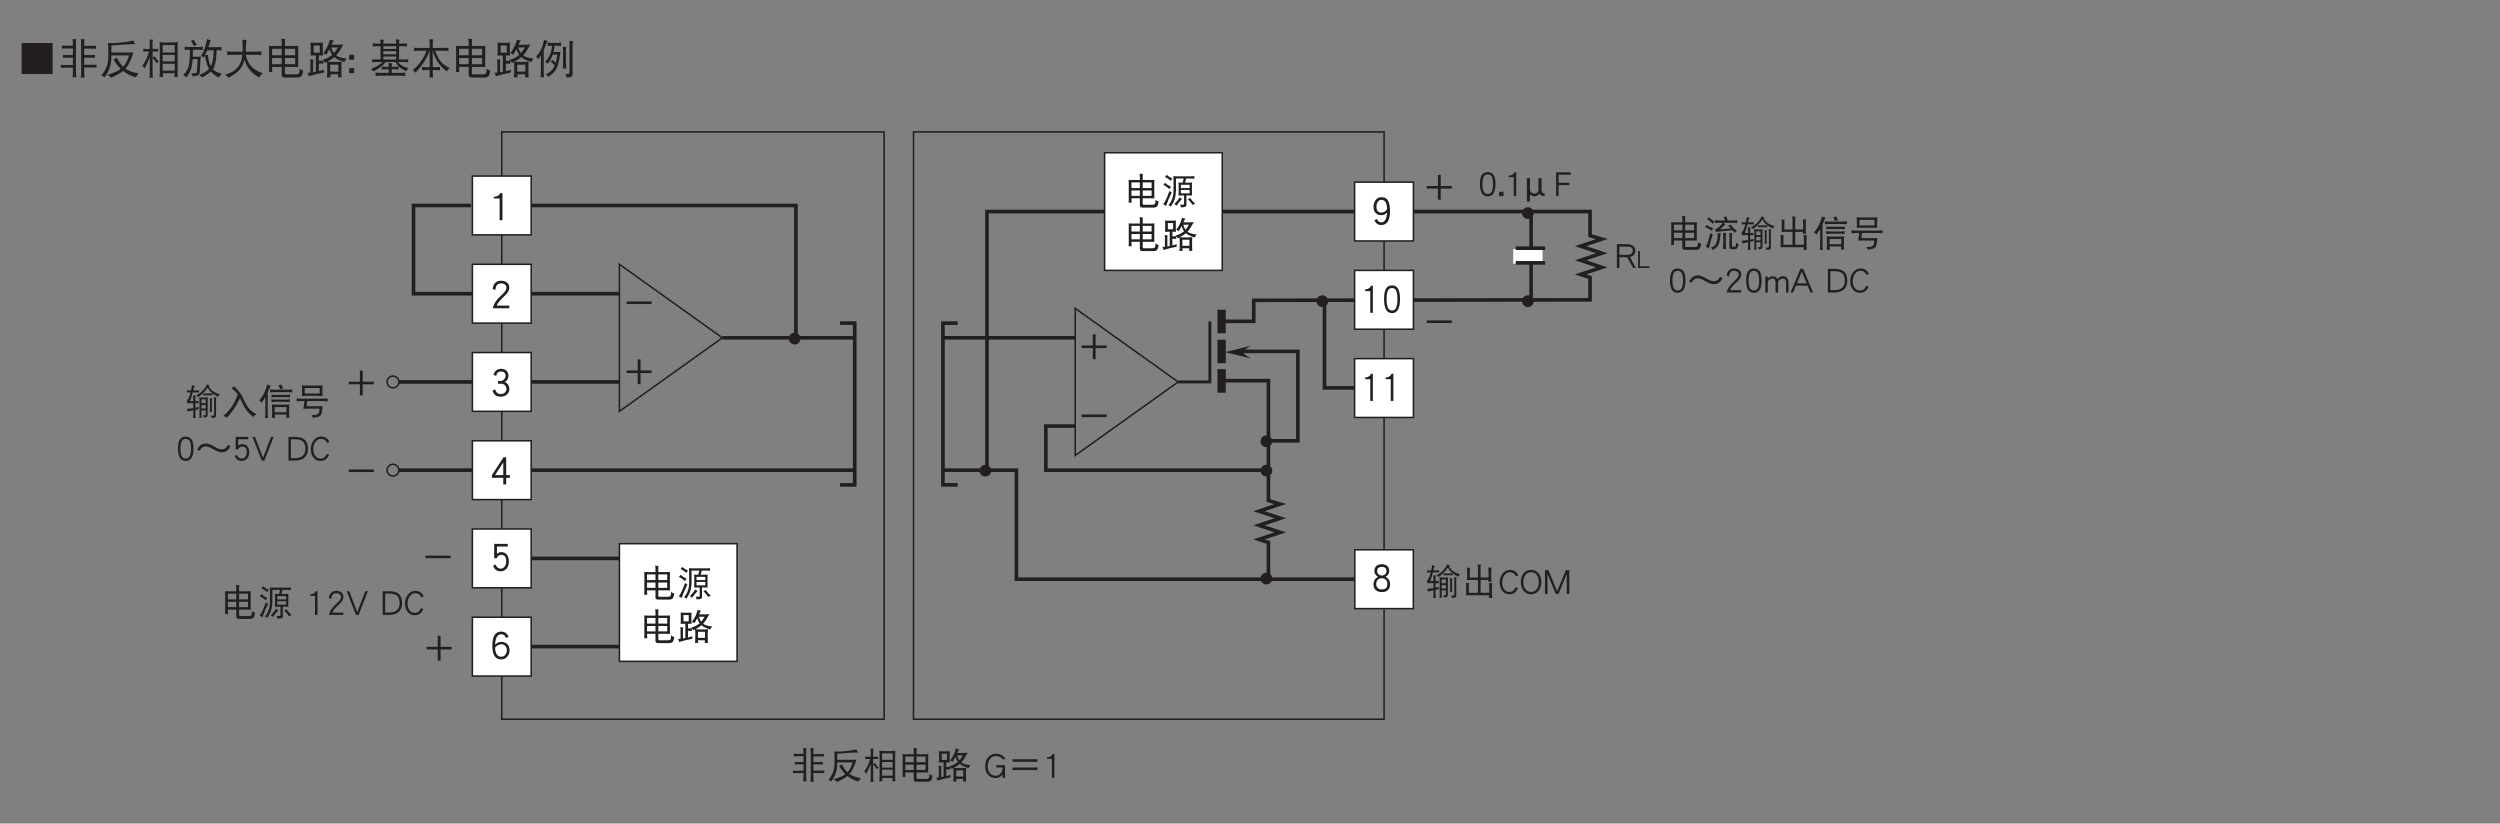 <?xml version="1.0" encoding="UTF-8"?>
<svg xmlns="http://www.w3.org/2000/svg" xmlns:xlink="http://www.w3.org/1999/xlink" width="481.89pt" height="158.74pt" viewBox="0 0 481.89 158.74" version="1.2">
<rect x="0" y="0" width="481.89" height="158.74" fill="#808080" stroke="none"/>
<defs>
<g>
<symbol overflow="visible" id="glyph0-0">
<path style="stroke:none;" d=""/>
</symbol>
<symbol overflow="visible" id="glyph0-1">
<path style="stroke:none;" d="M 5.906 -2.344 L 5.906 -2.844 L 1.078 -2.844 L 1.078 -2.344 Z M 5.906 -2.344 "/>
</symbol>
<symbol overflow="visible" id="glyph0-2">
<path style="stroke:none;" d="M 5.906 -2.344 L 5.906 -2.844 L 3.766 -2.844 L 3.766 -4.984 L 3.219 -4.984 L 3.219 -2.844 L 1.078 -2.844 L 1.078 -2.344 L 3.219 -2.344 L 3.219 -0.203 L 3.766 -0.203 L 3.766 -2.344 Z M 5.906 -2.344 "/>
</symbol>
<symbol overflow="visible" id="glyph0-3">
<path style="stroke:none;" d="M 0.656 -4.703 C 0.656 -4.625 0.672 -4.547 0.672 -4.453 C 0.672 -4.375 0.656 -4.281 0.656 -4.188 C 0.906 -4.203 1.141 -4.219 1.359 -4.219 L 2.531 -4.219 L 2.531 -3.094 L 1.516 -3.094 C 1.297 -3.094 1.078 -3.094 0.844 -3.109 C 0.859 -3.047 0.875 -2.969 0.875 -2.875 C 0.875 -2.797 0.859 -2.719 0.844 -2.625 C 1.078 -2.641 1.312 -2.656 1.516 -2.656 L 2.531 -2.656 L 2.531 -1.422 L 1.188 -1.422 C 0.969 -1.422 0.734 -1.438 0.484 -1.453 C 0.5 -1.391 0.516 -1.297 0.516 -1.203 C 0.516 -1.125 0.5 -1.031 0.484 -0.938 C 0.734 -0.953 0.984 -0.969 1.188 -0.969 L 2.531 -0.969 L 2.531 -0.359 C 2.531 -0.031 2.516 0.312 2.484 0.656 C 2.578 0.625 2.672 0.625 2.781 0.625 C 2.891 0.625 3 0.625 3.109 0.656 C 3.062 0.312 3.047 -0.031 3.047 -0.359 L 3.047 -5.25 C 3.047 -5.453 3.078 -5.625 3.141 -5.766 C 2.875 -5.766 2.656 -5.766 2.484 -5.797 C 2.516 -5.5 2.531 -5.203 2.531 -4.922 L 2.531 -4.672 L 1.359 -4.672 C 1.125 -4.672 0.891 -4.672 0.656 -4.703 Z M 6.453 -4.672 C 6.203 -4.656 5.969 -4.641 5.75 -4.641 L 4.438 -4.641 L 4.438 -5.25 C 4.438 -5.453 4.469 -5.625 4.531 -5.766 C 4.266 -5.766 4.047 -5.766 3.875 -5.797 C 3.906 -5.5 3.922 -5.203 3.922 -4.922 L 3.922 -0.281 C 3.922 0.062 3.906 0.391 3.875 0.719 C 3.969 0.703 4.078 0.703 4.172 0.703 C 4.281 0.703 4.391 0.703 4.5 0.719 C 4.453 0.391 4.438 0.062 4.438 -0.281 L 4.438 -0.984 L 5.828 -0.984 C 6.141 -0.984 6.375 -0.984 6.547 -0.969 C 6.531 -1.031 6.516 -1.125 6.516 -1.234 C 6.516 -1.312 6.531 -1.391 6.547 -1.484 C 6.297 -1.453 6.062 -1.453 5.828 -1.453 L 4.438 -1.453 L 4.438 -2.656 L 5.594 -2.656 C 5.875 -2.656 6.109 -2.641 6.266 -2.625 C 6.25 -2.703 6.25 -2.766 6.25 -2.875 C 6.25 -2.938 6.25 -3.031 6.266 -3.109 C 6.031 -3.094 5.797 -3.094 5.594 -3.094 L 4.438 -3.094 L 4.438 -4.188 L 5.75 -4.188 C 6.062 -4.188 6.297 -4.172 6.453 -4.156 C 6.438 -4.219 6.438 -4.312 6.438 -4.422 C 6.438 -4.5 6.438 -4.578 6.453 -4.672 Z M 6.453 -4.672 "/>
</symbol>
<symbol overflow="visible" id="glyph0-4">
<path style="stroke:none;" d="M 5.734 -5.547 C 5.031 -5.375 4.344 -5.266 3.688 -5.203 C 3.109 -5.141 2.484 -5.109 1.797 -5.109 C 1.672 -5.109 1.562 -5.125 1.453 -5.141 C 1.484 -4.906 1.516 -4.672 1.516 -4.453 L 1.516 -2.875 C 1.516 -2.297 1.438 -1.734 1.266 -1.188 C 1.062 -0.641 0.75 -0.125 0.328 0.328 C 0.516 0.375 0.688 0.484 0.875 0.656 C 1.234 0.203 1.5 -0.266 1.688 -0.781 C 1.922 -1.391 2.047 -2.094 2.047 -2.875 L 2.047 -3.031 L 5.016 -3.031 C 4.844 -2.453 4.672 -2.031 4.5 -1.781 C 4.375 -1.547 4.219 -1.328 4.016 -1.125 C 3.594 -1.531 3.234 -2.047 2.938 -2.688 C 2.797 -2.562 2.609 -2.438 2.391 -2.359 C 2.781 -1.703 3.188 -1.172 3.609 -0.766 C 3.562 -0.719 3.516 -0.688 3.469 -0.656 C 3.031 -0.344 2.312 -0.047 1.328 0.234 C 1.641 0.359 1.844 0.531 1.969 0.75 C 2.922 0.328 3.609 -0.062 4.016 -0.406 C 4.547 0.047 5.266 0.406 6.156 0.672 C 6.25 0.469 6.391 0.25 6.594 0 C 5.734 -0.141 5.016 -0.391 4.469 -0.766 C 4.453 -0.781 4.438 -0.797 4.422 -0.812 C 4.672 -1.109 4.906 -1.453 5.094 -1.844 C 5.344 -2.344 5.562 -2.906 5.734 -3.562 C 5.469 -3.531 5.203 -3.531 4.938 -3.531 L 2.047 -3.531 L 2.047 -4.703 C 3.688 -4.844 5.031 -4.938 6.078 -4.938 C 5.922 -5.141 5.797 -5.344 5.734 -5.547 Z M 5.734 -5.547 "/>
</symbol>
<symbol overflow="visible" id="glyph0-5">
<path style="stroke:none;" d="M 0.406 -4.156 C 0.422 -4.078 0.438 -3.984 0.438 -3.906 C 0.438 -3.828 0.422 -3.75 0.406 -3.672 C 0.516 -3.688 0.625 -3.688 0.734 -3.688 L 1.391 -3.688 C 1.266 -3.266 1.141 -2.891 0.984 -2.547 C 0.797 -2.078 0.547 -1.672 0.266 -1.312 C 0.422 -1.188 0.531 -1.016 0.625 -0.797 C 0.969 -1.391 1.266 -2.047 1.516 -2.75 L 1.516 -0.141 C 1.516 0.156 1.5 0.453 1.469 0.75 C 1.562 0.734 1.641 0.719 1.75 0.719 C 1.844 0.719 1.938 0.734 2.047 0.75 C 2 0.453 1.984 0.156 1.984 -0.141 L 1.984 -2.641 C 2.234 -2.391 2.469 -2.094 2.672 -1.75 C 2.797 -1.859 2.938 -1.938 3.078 -1.969 C 2.766 -2.297 2.516 -2.594 2.344 -2.906 C 2.234 -2.828 2.125 -2.766 1.984 -2.719 L 1.984 -3.688 L 2.625 -3.688 C 2.719 -3.688 2.828 -3.688 2.938 -3.672 C 2.922 -3.75 2.906 -3.828 2.906 -3.906 C 2.906 -3.984 2.922 -4.078 2.938 -4.156 C 2.828 -4.141 2.719 -4.125 2.625 -4.125 L 1.984 -4.125 L 1.984 -5.219 C 1.984 -5.406 2.016 -5.562 2.062 -5.688 C 1.828 -5.688 1.641 -5.688 1.469 -5.719 C 1.5 -5.453 1.516 -5.203 1.516 -4.938 L 1.516 -4.125 L 0.734 -4.125 C 0.625 -4.125 0.516 -4.141 0.406 -4.156 Z M 3.156 -5.266 C 3.188 -5.031 3.219 -4.797 3.219 -4.562 L 3.219 -0.141 C 3.219 0.109 3.188 0.359 3.156 0.625 C 3.312 0.594 3.406 0.594 3.469 0.594 C 3.5 0.594 3.609 0.594 3.766 0.625 C 3.734 0.406 3.719 0.188 3.719 -0.031 L 5.719 -0.031 C 5.719 0.188 5.703 0.391 5.672 0.625 C 5.812 0.594 5.922 0.594 5.969 0.594 C 6.016 0.594 6.125 0.594 6.266 0.625 C 6.234 0.359 6.219 0.109 6.219 -0.141 L 6.219 -4.562 C 6.219 -4.797 6.234 -5.031 6.266 -5.266 C 6 -5.234 5.734 -5.219 5.484 -5.219 L 3.953 -5.219 C 3.688 -5.219 3.422 -5.234 3.156 -5.266 Z M 3.703 -0.469 L 3.703 -1.625 L 5.734 -1.625 L 5.734 -0.469 Z M 3.703 -2.031 L 3.703 -3.109 L 5.734 -3.109 L 5.734 -2.031 Z M 3.703 -3.531 L 3.703 -4.781 L 5.734 -4.781 L 5.734 -3.531 Z M 3.703 -3.531 "/>
</symbol>
<symbol overflow="visible" id="glyph0-6">
<path style="stroke:none;" d="M 0.656 -4.641 C 0.656 -4.406 0.672 -4.172 0.672 -3.938 L 0.672 -1.016 C 0.672 -0.75 0.656 -0.484 0.656 -0.219 C 0.734 -0.234 0.828 -0.25 0.922 -0.25 C 1.016 -0.25 1.125 -0.234 1.219 -0.219 C 1.203 -0.484 1.188 -0.75 1.188 -1.016 L 1.188 -1.094 L 2.812 -1.094 L 2.812 0.297 C 2.812 0.562 2.984 0.703 3.359 0.703 L 5.422 0.703 C 5.797 0.703 6.062 0.594 6.188 0.391 C 6.297 0.219 6.375 -0.062 6.438 -0.469 C 6.156 -0.547 5.953 -0.656 5.828 -0.828 C 5.828 -0.391 5.797 -0.125 5.703 -0.016 C 5.625 0.094 5.484 0.156 5.281 0.156 L 3.562 0.156 C 3.422 0.156 3.359 0.062 3.359 -0.125 L 3.359 -1.094 L 5.047 -1.094 C 5.234 -1.094 5.422 -1.078 5.609 -1.062 C 5.594 -1.25 5.594 -1.453 5.594 -1.641 L 5.594 -4.016 C 5.594 -4.219 5.594 -4.438 5.609 -4.641 C 5.422 -4.625 5.234 -4.609 5.047 -4.609 L 3.359 -4.609 L 3.359 -5.469 C 3.359 -5.578 3.359 -5.688 3.406 -5.797 C 3.188 -5.797 2.969 -5.797 2.75 -5.844 C 2.781 -5.672 2.812 -5.484 2.812 -5.297 L 2.812 -4.609 L 1.219 -4.609 C 1.031 -4.609 0.844 -4.625 0.656 -4.641 Z M 1.188 -1.562 L 1.188 -2.594 L 2.812 -2.594 L 2.812 -1.562 Z M 3.359 -2.594 L 5.078 -2.594 L 5.078 -1.562 L 3.359 -1.562 Z M 1.188 -3.062 L 1.188 -4.156 L 2.812 -4.156 L 2.812 -3.062 Z M 3.359 -4.156 L 5.078 -4.156 L 5.078 -3.062 L 3.359 -3.062 Z M 3.359 -4.156 "/>
</symbol>
<symbol overflow="visible" id="glyph0-7">
<path style="stroke:none;" d="M 0.672 -5.188 C 0.672 -5.016 0.688 -4.859 0.703 -4.703 L 0.703 -3.562 C 0.703 -3.375 0.688 -3.188 0.672 -3.016 C 0.984 -3.031 1.281 -3.031 1.578 -3.031 L 1.578 -0.281 C 1.422 -0.25 1.266 -0.219 1.125 -0.203 L 1.125 -1.891 C 1.125 -2.078 1.141 -2.219 1.188 -2.328 C 0.969 -2.328 0.766 -2.359 0.594 -2.406 C 0.625 -2.234 0.656 -2.062 0.656 -1.891 L 0.656 -0.141 C 0.5 -0.125 0.344 -0.109 0.188 -0.094 C 0.281 0.094 0.344 0.281 0.375 0.484 C 1.188 0.234 2.047 0.016 2.938 -0.141 C 2.922 -0.234 2.906 -0.312 2.906 -0.391 C 2.906 -0.469 2.922 -0.547 2.938 -0.641 C 2.672 -0.531 2.391 -0.469 2.094 -0.391 L 2.094 -1.672 L 2.156 -1.672 C 2.453 -1.672 2.703 -1.656 2.859 -1.641 C 2.844 -1.719 2.828 -1.812 2.828 -1.922 C 2.828 -1.984 2.844 -2.047 2.859 -2.125 C 2.969 -2.016 3.062 -1.906 3.141 -1.781 C 3.234 -1.828 3.344 -1.891 3.438 -1.938 C 3.469 -1.719 3.5 -1.484 3.5 -1.266 L 3.5 -0.125 C 3.5 0.141 3.469 0.406 3.438 0.672 C 3.578 0.656 3.688 0.656 3.734 0.656 C 3.781 0.656 3.891 0.656 4.062 0.672 C 4.031 0.5 4.016 0.328 4.016 0.156 L 5.359 0.156 C 5.344 0.328 5.344 0.5 5.312 0.672 C 5.469 0.656 5.594 0.656 5.641 0.656 C 5.688 0.656 5.797 0.656 5.938 0.672 C 5.906 0.406 5.891 0.141 5.891 -0.125 L 5.891 -1.266 C 5.891 -1.516 5.906 -1.75 5.938 -2 C 5.672 -1.953 5.391 -1.938 5.125 -1.938 L 4.25 -1.938 C 4.016 -1.938 3.766 -1.953 3.531 -1.984 C 4.016 -2.25 4.422 -2.5 4.703 -2.75 C 4.797 -2.656 4.891 -2.578 5.016 -2.5 C 5.344 -2.297 5.797 -2.109 6.391 -1.922 C 6.469 -2.109 6.594 -2.297 6.766 -2.5 C 6.234 -2.547 5.797 -2.641 5.453 -2.781 C 5.297 -2.844 5.156 -2.938 5.016 -3.047 C 5.391 -3.453 5.781 -4.062 6.219 -4.891 C 5.953 -4.859 5.688 -4.844 5.422 -4.844 L 4.219 -4.844 C 4.219 -4.844 4.219 -4.844 4.219 -4.859 C 4.375 -5.203 4.5 -5.422 4.609 -5.547 C 4.344 -5.578 4.125 -5.625 3.953 -5.719 C 3.875 -5.344 3.734 -4.953 3.547 -4.547 C 3.312 -4.078 3.062 -3.688 2.812 -3.391 C 2.984 -3.375 3.156 -3.297 3.328 -3.141 C 3.516 -3.438 3.703 -3.766 3.891 -4.125 C 3.938 -3.891 4.016 -3.672 4.109 -3.5 C 4.188 -3.375 4.266 -3.25 4.344 -3.125 C 4.328 -3.109 4.297 -3.094 4.266 -3.062 C 3.875 -2.734 3.359 -2.484 2.703 -2.266 C 2.734 -2.234 2.766 -2.203 2.812 -2.172 C 2.578 -2.141 2.359 -2.141 2.156 -2.141 L 2.094 -2.141 L 2.094 -3.031 C 2.312 -3.031 2.547 -3.031 2.781 -3.016 C 2.766 -3.188 2.75 -3.375 2.75 -3.562 L 2.75 -4.703 C 2.75 -4.859 2.766 -5.016 2.781 -5.188 C 2.469 -5.172 2.172 -5.156 1.875 -5.156 L 1.578 -5.156 C 1.281 -5.156 0.984 -5.172 0.672 -5.188 Z M 4.016 -0.312 L 4.016 -1.484 L 5.375 -1.484 L 5.375 -0.312 Z M 4.203 -4.375 L 5.281 -4.375 C 5.078 -4 4.875 -3.688 4.641 -3.422 C 4.625 -3.438 4.609 -3.469 4.594 -3.5 C 4.422 -3.734 4.281 -4.016 4.203 -4.375 Z M 2.234 -3.5 L 1.219 -3.5 L 1.219 -4.703 L 2.234 -4.703 Z M 2.234 -3.5 "/>
</symbol>
<symbol overflow="visible" id="glyph0-8">
<path style="stroke:none;" d=""/>
</symbol>
<symbol overflow="visible" id="glyph0-9">
<path style="stroke:none;" d="M 4.172 -3.719 C 3.781 -4.375 3.188 -4.703 2.375 -4.703 C 1.766 -4.703 1.266 -4.484 0.875 -4.047 C 0.469 -3.609 0.281 -3 0.281 -2.234 C 0.281 -1.578 0.484 -1.016 0.891 -0.594 C 1.266 -0.203 1.734 0 2.297 0 C 2.797 0 3.234 -0.219 3.625 -0.688 L 3.625 -0.047 L 4.109 -0.047 L 4.109 -2.5 L 2.406 -2.5 L 2.406 -2.047 L 3.625 -2.047 L 3.625 -1.984 C 3.625 -1.484 3.469 -1.094 3.172 -0.812 C 2.922 -0.578 2.625 -0.453 2.297 -0.453 C 1.875 -0.453 1.516 -0.609 1.234 -0.922 C 0.922 -1.25 0.766 -1.703 0.766 -2.234 C 0.766 -2.875 0.922 -3.375 1.234 -3.75 C 1.531 -4.078 1.906 -4.25 2.375 -4.25 C 2.984 -4.25 3.422 -4.016 3.703 -3.562 Z M 4.172 -3.719 "/>
</symbol>
<symbol overflow="visible" id="glyph0-10">
<path style="stroke:none;" d="M 5.906 -3.141 L 5.906 -3.641 L 1.078 -3.641 L 1.078 -3.141 Z M 5.906 -1.547 L 5.906 -2.047 L 1.078 -2.047 L 1.078 -1.547 Z M 5.906 -1.547 "/>
</symbol>
<symbol overflow="visible" id="glyph0-11">
<path style="stroke:none;" d="M 2.172 -0.062 L 2.172 -4.641 L 1.812 -4.641 C 1.734 -4.422 1.578 -4.266 1.359 -4.156 C 1.172 -4.047 0.969 -4 0.766 -4 L 0.719 -4 L 0.719 -3.719 L 1.688 -3.719 L 1.688 -0.062 Z M 2.172 -0.062 "/>
</symbol>
<symbol overflow="visible" id="glyph0-12">
<path style="stroke:none;" d="M 0.266 -4.641 C 0.281 -4.578 0.297 -4.5 0.297 -4.422 C 0.297 -4.344 0.281 -4.266 0.266 -4.188 C 0.375 -4.203 0.469 -4.219 0.578 -4.219 L 0.969 -4.219 C 0.922 -4.016 0.875 -3.844 0.828 -3.703 C 0.734 -3.406 0.641 -3.172 0.547 -3.031 C 0.469 -2.891 0.375 -2.766 0.266 -2.688 C 0.297 -2.5 0.328 -2.312 0.344 -2.109 C 0.516 -2.125 0.656 -2.141 0.797 -2.141 L 1.5 -2.141 L 1.5 -1.188 C 1.109 -1.125 0.703 -1.078 0.266 -1.047 C 0.344 -0.875 0.406 -0.703 0.438 -0.531 C 0.781 -0.609 1.125 -0.703 1.5 -0.781 L 1.5 -0.062 C 1.5 0.203 1.469 0.469 1.453 0.719 C 1.516 0.703 1.609 0.703 1.688 0.703 C 1.781 0.703 1.859 0.703 1.969 0.719 C 1.922 0.469 1.906 0.203 1.906 -0.062 L 1.906 -0.859 C 2.109 -0.906 2.344 -0.953 2.562 -0.984 C 2.547 -1.062 2.531 -1.141 2.531 -1.203 C 2.531 -1.281 2.547 -1.344 2.562 -1.422 C 2.359 -1.359 2.125 -1.312 1.906 -1.266 L 1.906 -2.141 C 2.094 -2.141 2.312 -2.125 2.531 -2.109 C 2.516 -2.188 2.5 -2.25 2.5 -2.328 C 2.5 -2.406 2.516 -2.484 2.531 -2.562 C 2.312 -2.547 2.094 -2.547 1.906 -2.547 L 1.906 -3.234 C 1.906 -3.391 1.938 -3.531 1.984 -3.641 C 1.781 -3.641 1.594 -3.641 1.453 -3.672 C 1.469 -3.438 1.5 -3.203 1.5 -2.984 L 1.5 -2.547 L 0.875 -2.547 C 1.047 -2.953 1.219 -3.5 1.391 -4.219 L 2.312 -4.219 C 2.422 -4.219 2.516 -4.203 2.625 -4.188 C 2.594 -4.266 2.594 -4.344 2.594 -4.422 C 2.594 -4.5 2.594 -4.578 2.625 -4.641 C 2.516 -4.625 2.422 -4.609 2.312 -4.609 L 1.484 -4.609 C 1.484 -4.656 1.5 -4.719 1.516 -4.766 C 1.594 -5.125 1.688 -5.359 1.797 -5.484 C 1.578 -5.516 1.406 -5.547 1.25 -5.594 C 1.188 -5.234 1.125 -4.906 1.062 -4.609 L 0.578 -4.609 C 0.469 -4.609 0.375 -4.625 0.266 -4.641 Z M 4.141 -5.766 C 3.953 -5.359 3.703 -4.984 3.359 -4.625 C 3.031 -4.25 2.594 -3.938 2.094 -3.672 C 2.266 -3.547 2.391 -3.422 2.484 -3.312 C 3.219 -3.859 3.828 -4.469 4.281 -5.141 C 4.469 -4.766 4.688 -4.469 4.984 -4.219 C 5.031 -4.172 5.109 -4.109 5.203 -4.031 C 5.125 -4.016 5.047 -4.016 4.953 -4.016 L 3.688 -4.016 C 3.578 -4.016 3.5 -4.016 3.406 -4.047 C 3.422 -3.984 3.438 -3.922 3.438 -3.859 C 3.438 -3.781 3.422 -3.703 3.406 -3.641 C 3.5 -3.656 3.578 -3.672 3.688 -3.672 L 4.953 -3.672 C 5.047 -3.672 5.141 -3.656 5.234 -3.641 C 5.219 -3.703 5.203 -3.781 5.203 -3.859 C 5.203 -3.906 5.219 -3.969 5.234 -4.016 C 5.5 -3.812 5.859 -3.609 6.297 -3.391 C 6.375 -3.562 6.484 -3.734 6.625 -3.859 C 6.031 -4.031 5.578 -4.25 5.266 -4.484 C 4.938 -4.734 4.672 -5.031 4.484 -5.391 C 4.547 -5.469 4.609 -5.531 4.688 -5.594 C 4.484 -5.625 4.312 -5.672 4.141 -5.766 Z M 2.641 -3.281 C 2.672 -3.125 2.703 -2.969 2.703 -2.812 L 2.703 0.266 C 2.703 0.391 2.672 0.531 2.641 0.672 C 2.719 0.656 2.812 0.656 2.891 0.656 C 2.969 0.656 3.047 0.656 3.141 0.672 C 3.094 0.531 3.078 0.391 3.078 0.266 L 3.078 -0.766 L 3.891 -0.766 L 3.891 -0.031 C 3.891 0.047 3.891 0.109 3.859 0.125 C 3.828 0.156 3.766 0.188 3.688 0.188 C 3.625 0.188 3.516 0.172 3.359 0.156 C 3.453 0.281 3.516 0.438 3.547 0.625 C 3.875 0.594 4.078 0.531 4.172 0.422 C 4.234 0.359 4.281 0.234 4.281 0.047 L 4.281 -2.812 C 4.281 -2.969 4.297 -3.125 4.344 -3.281 C 4.141 -3.234 3.953 -3.234 3.766 -3.234 L 3.156 -3.234 C 2.984 -3.234 2.812 -3.234 2.641 -3.281 Z M 3.078 -1.125 L 3.078 -1.781 L 3.891 -1.781 L 3.891 -1.125 Z M 3.078 -2.141 L 3.078 -2.875 L 3.891 -2.875 L 3.891 -2.141 Z M 4.656 -3.094 C 4.688 -2.891 4.719 -2.688 4.719 -2.5 L 4.719 -1.156 C 4.719 -0.922 4.688 -0.703 4.656 -0.469 C 4.734 -0.484 4.812 -0.5 4.875 -0.5 C 4.953 -0.5 5.047 -0.484 5.125 -0.469 C 5.078 -0.703 5.078 -0.922 5.078 -1.156 L 5.078 -2.703 C 5.078 -2.844 5.094 -2.969 5.156 -3.062 C 4.953 -3.062 4.797 -3.078 4.656 -3.094 Z M 5.484 -3.281 C 5.5 -3.156 5.516 -3.031 5.516 -2.922 L 5.516 0.047 C 5.516 0.188 5.406 0.266 5.188 0.266 L 4.859 0.266 C 4.953 0.375 5.031 0.531 5.078 0.703 C 5.344 0.703 5.531 0.672 5.672 0.625 C 5.812 0.562 5.891 0.453 5.891 0.266 L 5.891 -2.875 C 5.891 -3.016 5.922 -3.141 5.969 -3.25 C 5.797 -3.25 5.641 -3.266 5.484 -3.281 Z M 5.484 -3.281 "/>
</symbol>
<symbol overflow="visible" id="glyph0-13">
<path style="stroke:none;" d="M 0.953 -5.141 C 0.984 -5 1 -4.859 1 -4.734 L 1 -3.203 C 1 -3.047 0.984 -2.891 0.953 -2.734 C 1.156 -2.75 1.375 -2.766 1.578 -2.766 L 3.078 -2.766 L 3.078 -0.281 L 1.328 -0.281 L 1.328 -1.844 C 1.328 -1.953 1.359 -2.047 1.422 -2.141 C 1.188 -2.141 0.953 -2.172 0.766 -2.188 C 0.797 -2.047 0.812 -1.906 0.812 -1.781 L 0.812 -0.25 C 0.812 -0.094 0.797 0.062 0.766 0.203 C 0.969 0.188 1.188 0.188 1.391 0.188 L 5.25 0.188 C 5.234 0.359 5.219 0.547 5.203 0.719 C 5.312 0.703 5.406 0.703 5.516 0.703 C 5.609 0.703 5.719 0.703 5.828 0.719 C 5.797 0.391 5.781 0.062 5.781 -0.281 L 5.781 -1.625 C 5.781 -1.828 5.797 -2 5.859 -2.141 C 5.609 -2.141 5.391 -2.141 5.203 -2.172 C 5.234 -1.875 5.266 -1.578 5.266 -1.297 L 5.266 -0.281 L 3.594 -0.281 L 3.594 -2.766 L 5.094 -2.766 C 5.094 -2.641 5.078 -2.531 5.078 -2.406 C 5.172 -2.422 5.266 -2.438 5.375 -2.438 C 5.469 -2.438 5.594 -2.422 5.703 -2.406 C 5.656 -2.75 5.641 -3.078 5.641 -3.422 L 5.641 -4.609 C 5.641 -4.828 5.672 -5 5.734 -5.141 C 5.469 -5.141 5.25 -5.141 5.078 -5.156 C 5.109 -4.875 5.125 -4.578 5.125 -4.281 L 5.125 -3.422 C 5.125 -3.359 5.125 -3.297 5.125 -3.234 L 3.594 -3.234 L 3.594 -5.219 C 3.594 -5.406 3.625 -5.562 3.688 -5.688 C 3.422 -5.688 3.203 -5.719 3.031 -5.797 C 3.062 -5.594 3.078 -5.406 3.078 -5.219 L 3.078 -3.234 L 1.516 -3.234 L 1.516 -4.781 C 1.516 -4.891 1.547 -5 1.609 -5.078 C 1.375 -5.094 1.141 -5.109 0.953 -5.141 Z M 0.953 -5.141 "/>
</symbol>
<symbol overflow="visible" id="glyph0-14">
<path style="stroke:none;" d="M 3.875 -3.625 C 3.578 -4.344 3.031 -4.703 2.234 -4.703 C 1.688 -4.703 1.234 -4.469 0.859 -4 C 0.469 -3.531 0.281 -2.953 0.281 -2.266 C 0.281 -1.578 0.469 -1.031 0.828 -0.609 C 1.172 -0.203 1.609 0 2.141 0 C 2.922 0 3.469 -0.391 3.812 -1.188 L 3.359 -1.359 C 3.234 -1.047 3.078 -0.828 2.906 -0.688 C 2.703 -0.531 2.438 -0.453 2.141 -0.453 C 1.766 -0.453 1.453 -0.594 1.188 -0.906 C 0.906 -1.234 0.766 -1.688 0.766 -2.266 C 0.766 -2.844 0.922 -3.344 1.234 -3.719 C 1.516 -4.062 1.844 -4.25 2.234 -4.25 C 2.812 -4.25 3.203 -3.984 3.422 -3.453 Z M 3.875 -3.625 "/>
</symbol>
<symbol overflow="visible" id="glyph0-15">
<path style="stroke:none;" d="M 4.234 -2.359 C 4.234 -3.031 4.062 -3.578 3.719 -4.016 C 3.359 -4.469 2.875 -4.703 2.25 -4.703 C 1.641 -4.703 1.156 -4.469 0.797 -4.016 C 0.453 -3.578 0.281 -3.031 0.281 -2.359 C 0.281 -1.688 0.453 -1.125 0.797 -0.703 C 1.156 -0.234 1.641 0 2.25 0 C 2.875 0 3.359 -0.234 3.719 -0.703 C 4.062 -1.125 4.234 -1.688 4.234 -2.359 Z M 3.75 -2.359 C 3.75 -1.781 3.609 -1.328 3.344 -0.984 C 3.062 -0.625 2.703 -0.453 2.25 -0.453 C 1.797 -0.453 1.438 -0.625 1.172 -0.984 C 0.891 -1.328 0.766 -1.781 0.766 -2.359 C 0.766 -2.922 0.891 -3.375 1.172 -3.734 C 1.438 -4.078 1.797 -4.25 2.25 -4.25 C 2.703 -4.25 3.062 -4.078 3.344 -3.734 C 3.609 -3.375 3.75 -2.922 3.75 -2.359 Z M 3.75 -2.359 "/>
</symbol>
<symbol overflow="visible" id="glyph0-16">
<path style="stroke:none;" d="M 5.109 -0.062 L 5.109 -4.641 L 4.438 -4.641 L 2.766 -0.594 L 1.094 -4.641 L 0.422 -4.641 L 0.422 -0.062 L 0.906 -0.062 L 0.906 -3.906 L 2.5 -0.062 L 3.031 -0.062 L 4.625 -3.906 L 4.625 -0.062 Z M 5.109 -0.062 "/>
</symbol>
<symbol overflow="visible" id="glyph0-17">
<path style="stroke:none;" d="M 0.984 -5.594 C 0.875 -5.438 0.766 -5.297 0.656 -5.188 C 0.953 -5.078 1.328 -4.828 1.797 -4.453 C 1.875 -4.625 1.984 -4.766 2.094 -4.891 C 1.656 -5.109 1.281 -5.344 0.984 -5.594 Z M 0.656 -4.078 C 0.547 -3.906 0.438 -3.766 0.328 -3.672 C 0.641 -3.547 1.047 -3.281 1.516 -2.875 C 1.609 -3.031 1.719 -3.188 1.828 -3.312 C 1.359 -3.547 0.969 -3.797 0.656 -4.078 Z M 1.516 -2.5 C 1.125 -1.328 0.719 -0.469 0.328 0.078 C 0.484 0.141 0.656 0.25 0.875 0.391 C 1.156 -0.422 1.516 -1.297 1.969 -2.219 C 1.781 -2.312 1.641 -2.391 1.516 -2.5 Z M 6.359 -5.359 C 6.172 -5.344 6 -5.328 5.812 -5.328 L 2.812 -5.328 C 2.625 -5.328 2.438 -5.344 2.266 -5.359 C 2.297 -5.141 2.312 -4.938 2.312 -4.734 L 2.312 -2.5 C 2.312 -2 2.234 -1.484 2.047 -0.969 C 1.891 -0.547 1.641 -0.125 1.312 0.266 C 1.5 0.281 1.656 0.375 1.797 0.516 C 2.172 -0.062 2.422 -0.531 2.531 -0.922 C 2.688 -1.406 2.766 -1.938 2.781 -2.5 L 2.781 -4.891 L 4.281 -4.891 L 4.062 -4.094 L 4.031 -4.094 C 3.781 -4.094 3.516 -4.109 3.266 -4.125 C 3.266 -3.984 3.281 -3.828 3.297 -3.688 L 3.297 -2.078 C 3.297 -1.922 3.281 -1.781 3.266 -1.625 C 3.516 -1.641 3.781 -1.641 4.031 -1.641 L 4.344 -1.641 L 4.344 0.016 C 4.328 0.109 4.266 0.156 4.141 0.156 C 4 0.156 3.812 0.125 3.562 0.109 C 3.672 0.266 3.719 0.438 3.734 0.656 C 4.156 0.656 4.438 0.609 4.578 0.547 C 4.719 0.484 4.797 0.391 4.797 0.266 L 4.797 -1.641 L 5.125 -1.641 C 5.375 -1.641 5.641 -1.641 5.891 -1.625 C 5.859 -1.781 5.859 -1.922 5.859 -2.078 L 5.859 -3.688 C 5.859 -3.828 5.859 -3.984 5.891 -4.125 C 5.641 -4.109 5.375 -4.094 5.125 -4.094 L 4.531 -4.094 L 4.75 -4.891 L 5.812 -4.891 C 6 -4.891 6.172 -4.875 6.359 -4.859 C 6.328 -4.938 6.328 -5.031 6.328 -5.109 C 6.328 -5.188 6.328 -5.266 6.359 -5.359 Z M 5.422 -2.047 L 3.734 -2.047 L 3.734 -2.703 L 5.422 -2.703 Z M 3.734 -3.062 L 3.734 -3.688 L 5.422 -3.688 L 5.422 -3.062 Z M 3.5 -1.266 C 3.25 -0.859 2.906 -0.422 2.453 0.047 C 2.594 0.078 2.75 0.172 2.906 0.328 C 3.266 -0.203 3.625 -0.641 3.953 -0.984 C 3.766 -1.062 3.625 -1.156 3.5 -1.266 Z M 5.516 -1.156 C 5.391 -1.047 5.219 -0.984 5.047 -0.938 C 5.406 -0.609 5.719 -0.219 6 0.203 C 6.156 0.078 6.312 0 6.484 -0.031 C 6.078 -0.406 5.75 -0.797 5.516 -1.156 Z M 5.516 -1.156 "/>
</symbol>
<symbol overflow="visible" id="glyph0-18">
<path style="stroke:none;" d="M 3.328 -3.547 C 3.328 -3.906 3.188 -4.188 2.938 -4.406 C 2.688 -4.594 2.344 -4.703 1.906 -4.703 C 1.5 -4.703 1.188 -4.578 0.953 -4.328 C 0.703 -4.078 0.562 -3.75 0.516 -3.328 L 0.984 -3.141 C 1.031 -3.875 1.328 -4.25 1.906 -4.25 C 2.219 -4.25 2.453 -4.172 2.625 -4.031 C 2.766 -3.906 2.844 -3.734 2.844 -3.547 C 2.844 -3.328 2.766 -3.125 2.625 -2.922 C 2.5 -2.75 2.266 -2.5 1.938 -2.203 C 1.547 -1.844 1.25 -1.516 1.047 -1.219 C 0.797 -0.859 0.625 -0.469 0.531 -0.062 L 3.312 -0.062 L 3.312 -0.516 L 1.203 -0.516 C 1.312 -0.875 1.672 -1.328 2.25 -1.875 C 2.609 -2.188 2.844 -2.453 3 -2.656 C 3.219 -2.953 3.328 -3.25 3.328 -3.547 Z M 3.328 -3.547 "/>
</symbol>
<symbol overflow="visible" id="glyph0-19">
<path style="stroke:none;" d="M 4.188 -4.641 L 3.688 -4.641 L 2.141 -0.609 L 0.594 -4.641 L 0.109 -4.641 L 1.891 -0.062 L 2.406 -0.062 Z M 4.188 -4.641 "/>
</symbol>
<symbol overflow="visible" id="glyph0-20">
<path style="stroke:none;" d="M 4.172 -2.312 C 4.172 -3.141 3.953 -3.734 3.531 -4.109 C 3.125 -4.453 2.516 -4.625 1.703 -4.625 L 0.422 -4.625 L 0.422 -0.062 L 1.703 -0.062 C 2.484 -0.062 3.094 -0.266 3.531 -0.656 C 3.953 -1.062 4.172 -1.609 4.172 -2.312 Z M 3.688 -2.312 C 3.688 -1.766 3.531 -1.328 3.219 -1.016 C 2.875 -0.688 2.375 -0.531 1.703 -0.531 L 0.906 -0.531 L 0.906 -4.172 L 1.703 -4.172 C 2.406 -4.172 2.922 -4.016 3.234 -3.75 C 3.531 -3.469 3.688 -2.984 3.688 -2.312 Z M 3.688 -2.312 "/>
</symbol>
<symbol overflow="visible" id="glyph0-21">
<path style="stroke:none;" d="M 0.922 -5.594 C 0.812 -5.438 0.703 -5.297 0.594 -5.188 C 0.891 -5.047 1.266 -4.766 1.719 -4.312 C 1.797 -4.484 1.906 -4.625 2.016 -4.75 C 1.578 -5.016 1.219 -5.297 0.922 -5.594 Z M 0.516 -4.094 C 0.406 -3.938 0.297 -3.797 0.188 -3.688 C 0.531 -3.578 0.969 -3.344 1.5 -2.984 C 1.578 -3.156 1.688 -3.297 1.797 -3.422 C 1.297 -3.625 0.859 -3.859 0.516 -4.094 Z M 1.219 -2.547 C 0.922 -1.344 0.641 -0.469 0.344 0.109 C 0.516 0.172 0.703 0.281 0.922 0.453 C 1.125 -0.406 1.375 -1.312 1.688 -2.266 C 1.5 -2.359 1.328 -2.438 1.219 -2.547 Z M 4.344 -5.719 C 4.141 -5.688 3.953 -5.672 3.781 -5.656 C 3.875 -5.469 3.969 -5.234 4.062 -4.969 L 2.891 -4.969 C 2.625 -4.969 2.359 -4.984 2.094 -5.031 C 2.109 -4.922 2.125 -4.828 2.125 -4.734 C 2.125 -4.625 2.109 -4.547 2.094 -4.453 C 2.359 -4.484 2.625 -4.516 2.891 -4.516 L 3.594 -4.516 C 3.312 -4.125 3.047 -3.828 2.797 -3.625 C 2.609 -3.453 2.391 -3.328 2.125 -3.234 L 2.312 -2.766 L 5.516 -3.094 C 5.656 -2.922 5.781 -2.75 5.891 -2.562 C 6.031 -2.734 6.188 -2.859 6.359 -2.953 C 5.797 -3.375 5.375 -3.797 5.094 -4.219 C 4.953 -4.078 4.812 -3.984 4.641 -3.906 C 4.828 -3.766 5.016 -3.609 5.188 -3.438 L 3.109 -3.234 C 3.562 -3.734 3.906 -4.047 4.109 -4.188 C 3.953 -4.297 3.828 -4.422 3.719 -4.516 L 5.609 -4.516 C 5.875 -4.516 6.141 -4.484 6.406 -4.453 C 6.391 -4.547 6.391 -4.625 6.391 -4.734 C 6.391 -4.828 6.391 -4.922 6.406 -5.031 C 6.141 -4.984 5.875 -4.969 5.609 -4.969 L 4.562 -4.969 C 4.484 -5.234 4.406 -5.484 4.344 -5.719 Z M 2.672 -2.562 C 2.641 -1.766 2.562 -1.188 2.438 -0.828 C 2.312 -0.469 2.172 -0.203 1.984 -0.078 C 1.781 0.078 1.562 0.203 1.312 0.266 C 1.484 0.406 1.609 0.562 1.688 0.719 C 2.047 0.531 2.297 0.344 2.469 0.172 C 2.656 -0.016 2.797 -0.297 2.906 -0.641 C 3 -0.938 3.062 -1.312 3.109 -1.766 C 3.125 -1.969 3.172 -2.203 3.234 -2.469 C 3.047 -2.469 2.859 -2.5 2.672 -2.562 Z M 4.859 -2.594 C 4.891 -2.391 4.906 -2.188 4.906 -2 L 4.906 0.125 C 4.906 0.328 4.953 0.453 5.031 0.5 C 5.125 0.562 5.359 0.594 5.75 0.594 C 6.047 0.594 6.25 0.531 6.344 0.406 C 6.453 0.297 6.578 0.031 6.688 -0.391 C 6.469 -0.469 6.312 -0.547 6.188 -0.656 C 6.172 -0.266 6.125 -0.031 6.062 0.047 C 6.016 0.094 5.922 0.125 5.75 0.125 C 5.5 0.125 5.375 0.078 5.375 0 L 5.375 -1.922 C 5.375 -2.109 5.406 -2.312 5.453 -2.516 C 5.172 -2.516 4.984 -2.547 4.859 -2.594 Z M 3.656 -2.562 C 3.688 -2.297 3.703 -2.031 3.703 -1.75 L 3.703 -0.422 C 3.703 -0.094 3.688 0.219 3.656 0.531 C 3.75 0.516 3.844 0.516 3.953 0.516 C 4.047 0.516 4.156 0.516 4.25 0.531 C 4.219 0.219 4.203 -0.094 4.203 -0.422 L 4.203 -2.047 C 4.203 -2.25 4.219 -2.422 4.281 -2.547 C 4.031 -2.547 3.828 -2.547 3.656 -2.562 Z M 3.656 -2.562 "/>
</symbol>
<symbol overflow="visible" id="glyph0-22">
<path style="stroke:none;" d="M 1.766 -5.734 C 1.625 -5.141 1.438 -4.594 1.188 -4.094 C 0.922 -3.547 0.594 -3.078 0.219 -2.688 C 0.438 -2.531 0.594 -2.375 0.703 -2.219 C 0.953 -2.562 1.188 -2.922 1.422 -3.297 L 1.422 -0.172 C 1.422 0.125 1.391 0.422 1.359 0.719 C 1.453 0.703 1.531 0.703 1.641 0.703 C 1.734 0.703 1.828 0.703 1.938 0.719 C 1.891 0.422 1.875 0.125 1.875 -0.172 L 1.875 -4.188 C 1.984 -4.422 2.094 -4.672 2.188 -4.938 C 2.281 -5.188 2.375 -5.375 2.484 -5.516 C 2.234 -5.547 1.984 -5.625 1.766 -5.734 Z M 4.5 -5.734 C 4.297 -5.672 4.109 -5.625 3.953 -5.625 C 4.062 -5.438 4.172 -5.172 4.25 -4.859 C 4.438 -4.922 4.656 -4.969 4.875 -5 Z M 2.312 -4.812 C 2.328 -4.703 2.344 -4.609 2.344 -4.516 C 2.344 -4.422 2.328 -4.328 2.312 -4.234 C 2.578 -4.266 2.844 -4.281 3.109 -4.281 L 5.812 -4.281 C 6.062 -4.281 6.328 -4.266 6.594 -4.234 C 6.578 -4.328 6.578 -4.422 6.578 -4.516 C 6.578 -4.609 6.578 -4.703 6.594 -4.812 C 6.328 -4.766 6.062 -4.75 5.812 -4.75 L 3.109 -4.75 C 2.844 -4.75 2.578 -4.766 2.312 -4.812 Z M 2.594 -3.797 C 2.609 -3.703 2.625 -3.625 2.625 -3.531 C 2.625 -3.422 2.609 -3.344 2.594 -3.25 C 2.844 -3.297 3.094 -3.312 3.359 -3.312 L 5.422 -3.312 C 5.672 -3.312 5.938 -3.297 6.188 -3.25 C 6.172 -3.344 6.156 -3.422 6.156 -3.531 C 6.156 -3.625 6.172 -3.703 6.188 -3.797 C 5.938 -3.75 5.672 -3.75 5.422 -3.75 L 3.359 -3.75 C 3.094 -3.75 2.844 -3.75 2.594 -3.797 Z M 2.562 -2.906 C 2.578 -2.812 2.594 -2.719 2.594 -2.625 C 2.594 -2.531 2.578 -2.438 2.562 -2.359 C 2.812 -2.391 3.062 -2.406 3.328 -2.406 L 5.406 -2.406 C 5.656 -2.406 5.906 -2.391 6.156 -2.359 C 6.141 -2.438 6.125 -2.531 6.125 -2.625 C 6.125 -2.719 6.141 -2.812 6.156 -2.906 C 5.906 -2.859 5.656 -2.844 5.406 -2.844 L 3.328 -2.844 C 3.062 -2.844 2.812 -2.859 2.562 -2.906 Z M 2.672 -1.922 C 2.703 -1.672 2.719 -1.422 2.719 -1.188 L 2.719 -0.094 C 2.719 0.172 2.703 0.438 2.672 0.703 C 2.828 0.688 2.922 0.672 2.969 0.672 C 3.031 0.672 3.125 0.688 3.297 0.703 C 3.266 0.484 3.25 0.266 3.25 0.047 L 5.469 0.047 C 5.469 0.25 5.453 0.438 5.422 0.656 C 5.594 0.625 5.703 0.625 5.75 0.625 C 5.797 0.625 5.906 0.625 6.062 0.656 C 6.016 0.391 6 0.125 6 -0.141 L 6 -1.188 C 6 -1.422 6.016 -1.672 6.062 -1.922 C 5.781 -1.875 5.5 -1.859 5.234 -1.859 L 3.5 -1.859 C 3.219 -1.859 2.938 -1.875 2.672 -1.922 Z M 3.234 -0.391 L 3.234 -1.391 L 5.484 -1.391 L 5.484 -0.391 Z M 3.234 -0.391 "/>
</symbol>
<symbol overflow="visible" id="glyph0-23">
<path style="stroke:none;" d="M 1.469 -5.578 C 1.469 -5.406 1.469 -5.25 1.5 -5.078 L 1.5 -4.078 C 1.5 -3.891 1.484 -3.703 1.469 -3.531 C 1.766 -3.547 2.062 -3.562 2.375 -3.562 L 4.547 -3.562 C 4.844 -3.562 5.141 -3.547 5.453 -3.531 C 5.438 -3.703 5.422 -3.891 5.422 -4.078 L 5.422 -5.078 C 5.422 -5.25 5.438 -5.406 5.453 -5.578 C 5.141 -5.547 4.844 -5.547 4.547 -5.547 L 2.375 -5.547 C 2.062 -5.547 1.766 -5.547 1.469 -5.578 Z M 4.906 -4.016 L 2.016 -4.016 L 2.016 -5.078 L 4.906 -5.078 Z M 0.438 -3.062 C 0.453 -2.969 0.469 -2.859 0.469 -2.766 C 0.469 -2.672 0.453 -2.578 0.438 -2.5 C 0.703 -2.516 0.953 -2.547 1.219 -2.547 L 1.953 -2.547 C 1.906 -2.078 1.844 -1.594 1.75 -1.062 C 1.953 -1.078 2.156 -1.094 2.375 -1.094 L 4.859 -1.094 C 4.859 -0.578 4.766 -0.234 4.578 -0.078 C 4.375 0.078 4.078 0.156 3.703 0.156 C 3.625 0.156 3.5 0.141 3.328 0.125 C 3.469 0.297 3.547 0.484 3.562 0.672 C 3.938 0.641 4.281 0.578 4.594 0.484 C 4.797 0.422 4.953 0.328 5.062 0.234 C 5.25 0.062 5.391 -0.547 5.453 -1.594 C 5.281 -1.578 5.109 -1.562 4.938 -1.562 L 2.375 -1.562 L 2.5 -2.547 L 5.672 -2.547 C 5.938 -2.547 6.188 -2.516 6.453 -2.5 C 6.438 -2.578 6.438 -2.672 6.438 -2.766 C 6.438 -2.859 6.438 -2.969 6.453 -3.062 C 6.188 -3.031 5.938 -3.016 5.672 -3.016 L 1.219 -3.016 C 0.953 -3.016 0.703 -3.031 0.438 -3.062 Z M 0.438 -3.062 "/>
</symbol>
<symbol overflow="visible" id="glyph0-24">
<path style="stroke:none;" d="M 3.422 -2.375 C 3.422 -3.125 3.297 -3.688 3.094 -4.078 C 2.828 -4.484 2.453 -4.688 1.922 -4.688 C 1.391 -4.688 1 -4.484 0.75 -4.078 C 0.531 -3.688 0.422 -3.125 0.422 -2.375 C 0.422 -0.797 0.922 0 1.922 0 C 2.906 0 3.422 -0.797 3.422 -2.375 Z M 2.938 -2.375 C 2.938 -1.672 2.844 -1.188 2.672 -0.875 C 2.5 -0.594 2.25 -0.453 1.922 -0.453 C 1.578 -0.453 1.328 -0.594 1.172 -0.875 C 0.984 -1.188 0.906 -1.672 0.906 -2.375 C 0.906 -3.047 0.984 -3.547 1.172 -3.844 C 1.328 -4.109 1.578 -4.234 1.922 -4.234 C 2.25 -4.234 2.5 -4.109 2.672 -3.844 C 2.844 -3.547 2.938 -3.047 2.938 -2.375 Z M 2.938 -2.375 "/>
</symbol>
<symbol overflow="visible" id="glyph0-25">
<path style="stroke:none;" d="M 6.719 -2.828 L 6.234 -3.078 C 6.062 -2.781 5.906 -2.578 5.75 -2.453 C 5.562 -2.312 5.312 -2.234 5.016 -2.234 C 4.781 -2.234 4.516 -2.297 4.234 -2.422 C 4.094 -2.469 3.859 -2.609 3.531 -2.797 C 2.891 -3.172 2.375 -3.359 1.969 -3.359 C 1.562 -3.359 1.219 -3.25 0.938 -3.047 C 0.719 -2.875 0.484 -2.578 0.266 -2.188 L 0.75 -1.953 C 0.922 -2.25 1.062 -2.453 1.219 -2.562 C 1.406 -2.719 1.656 -2.797 1.969 -2.797 C 2.203 -2.797 2.453 -2.734 2.734 -2.609 C 2.875 -2.547 3.109 -2.422 3.438 -2.234 C 4.078 -1.844 4.609 -1.672 5.016 -1.672 C 5.422 -1.672 5.766 -1.766 6.047 -1.984 C 6.266 -2.141 6.5 -2.438 6.719 -2.828 Z M 6.719 -2.828 "/>
</symbol>
<symbol overflow="visible" id="glyph0-26">
<path style="stroke:none;" d="M 4.75 -0.062 L 4.75 -1.953 C 4.75 -2.312 4.672 -2.609 4.516 -2.828 C 4.328 -3.078 4.047 -3.203 3.688 -3.203 C 3.312 -3.203 2.953 -3.016 2.625 -2.625 C 2.422 -3.016 2.109 -3.203 1.672 -3.203 C 1.391 -3.203 1.078 -3.062 0.766 -2.766 L 0.766 -3.156 L 0.281 -3.156 L 0.281 -0.062 L 0.766 -0.062 L 0.766 -2.219 C 0.859 -2.359 0.984 -2.484 1.172 -2.594 C 1.344 -2.688 1.516 -2.75 1.672 -2.75 C 2.047 -2.75 2.25 -2.484 2.25 -1.953 L 2.25 -0.062 L 2.75 -0.062 L 2.75 -1.953 C 2.75 -2.031 2.734 -2.109 2.734 -2.203 C 2.828 -2.344 2.969 -2.469 3.156 -2.578 C 3.344 -2.688 3.516 -2.75 3.688 -2.75 C 4.078 -2.75 4.281 -2.484 4.281 -1.984 L 4.281 -0.062 Z M 4.75 -0.062 "/>
</symbol>
<symbol overflow="visible" id="glyph0-27">
<path style="stroke:none;" d="M 4.453 -0.062 L 2.547 -4.641 L 2.016 -4.641 L 0.109 -0.062 L 0.609 -0.062 L 1.156 -1.375 L 3.406 -1.375 L 3.938 -0.062 Z M 3.219 -1.828 L 1.344 -1.828 L 2.281 -4.078 Z M 3.219 -1.828 "/>
</symbol>
<symbol overflow="visible" id="glyph0-28">
<path style="stroke:none;" d="M 4.078 -0.062 L 2.938 -2.172 C 3.625 -2.359 3.984 -2.75 3.984 -3.375 C 3.984 -3.766 3.828 -4.078 3.547 -4.297 C 3.266 -4.531 2.875 -4.641 2.406 -4.641 L 0.422 -4.641 L 0.422 -0.062 L 0.906 -0.062 L 0.906 -2.109 L 2.422 -2.109 L 3.547 -0.062 Z M 3.5 -3.375 C 3.5 -3.141 3.406 -2.953 3.234 -2.812 C 3.047 -2.656 2.766 -2.578 2.406 -2.578 L 0.906 -2.578 L 0.906 -4.172 L 2.406 -4.172 C 3.125 -4.172 3.5 -3.906 3.5 -3.375 Z M 3.5 -3.375 "/>
</symbol>
<symbol overflow="visible" id="glyph0-29">
<path style="stroke:none;" d="M 1.125 -0.047 L 1.125 -0.891 L 0.281 -0.891 L 0.281 -0.047 Z M 1.125 -0.047 "/>
</symbol>
<symbol overflow="visible" id="glyph0-30">
<path style="stroke:none;" d="M 5.203 -0.047 L 5.203 -0.594 C 4.969 -0.594 4.812 -0.641 4.734 -0.734 C 4.656 -0.812 4.609 -0.984 4.609 -1.219 L 4.609 -3.516 L 4.016 -3.516 L 4.016 -1.391 C 4.016 -0.828 3.75 -0.547 3.219 -0.547 C 2.953 -0.547 2.75 -0.625 2.594 -0.781 C 2.438 -0.922 2.375 -1.125 2.375 -1.391 L 2.375 -3.516 L 1.781 -3.516 L 1.781 0.984 L 2.375 0.984 L 2.375 -0.375 C 2.641 -0.125 2.922 -0.016 3.219 -0.016 C 3.594 -0.016 3.922 -0.172 4.219 -0.5 C 4.406 -0.203 4.734 -0.062 5.203 -0.047 Z M 5.203 -0.047 "/>
</symbol>
<symbol overflow="visible" id="glyph0-31">
<path style="stroke:none;" d="M 3.266 -4.188 L 3.266 -4.641 L 0.422 -4.641 L 0.422 -0.062 L 0.906 -0.062 L 0.906 -2.172 L 2.969 -2.172 L 2.969 -2.625 L 0.906 -2.625 L 0.906 -4.188 Z M 3.266 -4.188 "/>
</symbol>
<symbol overflow="visible" id="glyph0-32">
<path style="stroke:none;" d="M 3.078 -3.828 C 2.719 -2.812 2.328 -2 1.906 -1.438 C 1.438 -0.766 0.906 -0.188 0.297 0.297 C 0.578 0.391 0.812 0.5 0.984 0.656 C 1.422 0.188 1.844 -0.328 2.234 -0.859 C 2.609 -1.375 2.938 -1.984 3.266 -2.656 C 3.359 -2.828 3.438 -2.984 3.516 -3.125 C 3.656 -2.875 3.781 -2.609 3.891 -2.344 C 4.109 -1.844 4.344 -1.391 4.609 -1 C 5.016 -0.406 5.516 0.094 6.078 0.516 C 6.188 0.328 6.391 0.141 6.703 -0.031 C 6.156 -0.297 5.719 -0.609 5.391 -0.984 C 5.016 -1.406 4.672 -1.953 4.344 -2.625 C 4.078 -3.25 3.828 -3.734 3.594 -4.062 C 3.281 -4.5 2.875 -4.938 2.375 -5.406 C 2.219 -5.25 2.047 -5.125 1.844 -5.031 C 2.281 -4.75 2.672 -4.375 3.031 -3.906 C 3.031 -3.875 3.062 -3.859 3.078 -3.828 Z M 3.078 -3.828 "/>
</symbol>
<symbol overflow="visible" id="glyph0-33">
<path style="stroke:none;" d="M 3.328 -1.656 C 3.328 -2.141 3.203 -2.531 2.969 -2.812 C 2.734 -3.094 2.406 -3.234 2 -3.234 C 1.641 -3.234 1.391 -3.125 1.203 -2.906 L 1.203 -4.172 L 3.141 -4.172 L 3.141 -4.641 L 0.719 -4.641 L 0.719 -2.219 L 1.156 -2.219 C 1.344 -2.594 1.625 -2.781 2 -2.781 C 2.562 -2.781 2.844 -2.406 2.844 -1.656 C 2.844 -1.266 2.734 -0.969 2.531 -0.75 C 2.359 -0.547 2.125 -0.453 1.859 -0.453 C 1.438 -0.453 1.141 -0.688 0.969 -1.156 L 0.531 -0.953 C 0.766 -0.312 1.203 0 1.859 0 C 2.266 0 2.609 -0.141 2.891 -0.422 C 3.172 -0.734 3.328 -1.141 3.328 -1.656 Z M 3.328 -1.656 "/>
</symbol>
<symbol overflow="visible" id="glyph1-0">
<path style="stroke:none;" d=""/>
</symbol>
<symbol overflow="visible" id="glyph1-1">
<path style="stroke:none;" d="M 2.484 -0.062 L 2.484 -5.297 L 2.078 -5.297 C 1.984 -5.062 1.812 -4.875 1.562 -4.75 C 1.328 -4.625 1.109 -4.578 0.875 -4.578 L 0.812 -4.578 L 0.812 -4.25 L 1.938 -4.25 L 1.938 -0.062 Z M 2.484 -0.062 "/>
</symbol>
<symbol overflow="visible" id="glyph1-2">
<path style="stroke:none;" d="M 3.797 -4.047 C 3.797 -4.469 3.656 -4.797 3.359 -5.031 C 3.062 -5.25 2.672 -5.375 2.188 -5.375 C 1.719 -5.375 1.359 -5.234 1.078 -4.953 C 0.812 -4.656 0.641 -4.281 0.594 -3.797 L 1.125 -3.594 C 1.172 -4.438 1.531 -4.859 2.188 -4.859 C 2.531 -4.859 2.797 -4.766 3 -4.609 C 3.156 -4.469 3.25 -4.266 3.25 -4.047 C 3.25 -3.812 3.156 -3.578 3 -3.344 C 2.859 -3.141 2.594 -2.859 2.219 -2.516 C 1.766 -2.109 1.422 -1.734 1.203 -1.391 C 0.922 -0.984 0.719 -0.547 0.609 -0.062 L 3.797 -0.062 L 3.797 -0.578 L 1.375 -0.578 C 1.516 -1 1.906 -1.516 2.578 -2.141 C 2.984 -2.5 3.25 -2.812 3.438 -3.047 C 3.672 -3.375 3.797 -3.719 3.797 -4.047 Z M 3.797 -4.047 "/>
</symbol>
<symbol overflow="visible" id="glyph1-3">
<path style="stroke:none;" d="M 6.984 0.109 L 6.984 -5.859 L 1 -5.859 L 1 0.109 Z M 6.984 0.109 "/>
</symbol>
<symbol overflow="visible" id="glyph1-4">
<path style="stroke:none;" d="M 0.75 -5.375 C 0.766 -5.297 0.781 -5.203 0.781 -5.094 C 0.781 -5 0.766 -4.891 0.75 -4.781 C 1.031 -4.797 1.297 -4.812 1.562 -4.812 L 2.891 -4.812 L 2.891 -3.531 L 1.734 -3.531 C 1.484 -3.531 1.234 -3.547 0.969 -3.562 C 0.984 -3.484 1 -3.391 1 -3.281 C 1 -3.203 0.984 -3.109 0.969 -3 C 1.234 -3.016 1.5 -3.031 1.734 -3.031 L 2.891 -3.031 L 2.891 -1.625 L 1.359 -1.625 C 1.109 -1.625 0.844 -1.641 0.562 -1.656 C 0.578 -1.578 0.594 -1.484 0.594 -1.375 C 0.594 -1.281 0.578 -1.188 0.562 -1.062 C 0.844 -1.078 1.125 -1.109 1.359 -1.109 L 2.891 -1.109 L 2.891 -0.422 C 2.891 -0.031 2.875 0.344 2.828 0.75 C 2.953 0.719 3.062 0.703 3.172 0.703 C 3.297 0.703 3.422 0.719 3.547 0.75 C 3.5 0.344 3.484 -0.031 3.484 -0.422 L 3.484 -6 C 3.484 -6.234 3.516 -6.422 3.578 -6.594 C 3.297 -6.594 3.047 -6.594 2.828 -6.625 C 2.875 -6.281 2.891 -5.953 2.891 -5.625 L 2.891 -5.344 L 1.562 -5.344 C 1.297 -5.344 1.016 -5.344 0.75 -5.375 Z M 7.391 -5.344 C 7.094 -5.312 6.828 -5.312 6.578 -5.312 L 5.078 -5.312 L 5.078 -6 C 5.078 -6.234 5.109 -6.422 5.172 -6.594 C 4.875 -6.594 4.625 -6.594 4.422 -6.625 C 4.469 -6.281 4.484 -5.953 4.484 -5.625 L 4.484 -0.312 C 4.484 0.062 4.469 0.453 4.422 0.828 C 4.531 0.812 4.656 0.797 4.766 0.797 C 4.891 0.797 5.016 0.812 5.141 0.828 C 5.094 0.453 5.078 0.062 5.078 -0.312 L 5.078 -1.141 L 6.672 -1.141 C 7.016 -1.141 7.297 -1.125 7.484 -1.109 C 7.453 -1.188 7.453 -1.281 7.453 -1.406 C 7.453 -1.5 7.453 -1.594 7.484 -1.688 C 7.188 -1.672 6.922 -1.656 6.672 -1.656 L 5.078 -1.656 L 5.078 -3.031 L 6.391 -3.031 C 6.719 -3.031 6.984 -3.016 7.172 -3 C 7.141 -3.078 7.141 -3.172 7.141 -3.281 C 7.141 -3.359 7.141 -3.453 7.172 -3.562 C 6.891 -3.547 6.625 -3.531 6.391 -3.531 L 5.078 -3.531 L 5.078 -4.781 L 6.578 -4.781 C 6.922 -4.781 7.188 -4.766 7.391 -4.75 C 7.359 -4.828 7.359 -4.938 7.359 -5.062 C 7.359 -5.141 7.359 -5.234 7.391 -5.344 Z M 7.391 -5.344 "/>
</symbol>
<symbol overflow="visible" id="glyph1-5">
<path style="stroke:none;" d="M 6.547 -6.344 C 5.75 -6.141 4.969 -6.016 4.203 -5.953 C 3.547 -5.875 2.828 -5.844 2.047 -5.844 C 1.922 -5.844 1.781 -5.859 1.656 -5.875 C 1.688 -5.609 1.719 -5.344 1.734 -5.094 L 1.734 -3.281 C 1.734 -2.625 1.641 -1.984 1.438 -1.359 C 1.219 -0.734 0.859 -0.141 0.375 0.375 C 0.578 0.438 0.797 0.562 1 0.75 C 1.406 0.234 1.719 -0.297 1.922 -0.891 C 2.203 -1.594 2.328 -2.391 2.328 -3.281 L 2.328 -3.469 L 5.734 -3.469 C 5.531 -2.797 5.328 -2.328 5.141 -2.031 C 5 -1.766 4.812 -1.516 4.594 -1.297 C 4.109 -1.75 3.703 -2.344 3.359 -3.062 C 3.188 -2.922 2.984 -2.797 2.734 -2.688 C 3.172 -1.953 3.641 -1.344 4.125 -0.875 C 4.078 -0.828 4.031 -0.797 3.953 -0.75 C 3.469 -0.391 2.656 -0.047 1.531 0.266 C 1.875 0.422 2.109 0.609 2.25 0.859 C 3.344 0.375 4.125 -0.078 4.578 -0.469 C 4.578 -0.469 4.578 -0.469 4.594 -0.469 C 5.203 0.047 6.016 0.469 7.047 0.781 C 7.141 0.547 7.312 0.281 7.547 -0.016 C 6.547 -0.172 5.734 -0.453 5.109 -0.875 C 5.094 -0.891 5.062 -0.906 5.047 -0.922 C 5.344 -1.266 5.609 -1.656 5.828 -2.094 C 6.109 -2.672 6.359 -3.328 6.547 -4.062 C 6.25 -4.047 5.938 -4.031 5.641 -4.031 L 2.328 -4.031 L 2.328 -5.375 C 4.203 -5.547 5.75 -5.641 6.953 -5.656 C 6.766 -5.875 6.625 -6.094 6.547 -6.344 Z M 6.547 -6.344 "/>
</symbol>
<symbol overflow="visible" id="glyph1-6">
<path style="stroke:none;" d="M 0.469 -4.75 C 0.484 -4.656 0.5 -4.562 0.5 -4.469 C 0.5 -4.375 0.484 -4.281 0.469 -4.188 C 0.594 -4.203 0.703 -4.219 0.844 -4.219 L 1.594 -4.219 C 1.453 -3.734 1.297 -3.297 1.125 -2.906 C 0.906 -2.375 0.625 -1.906 0.312 -1.516 C 0.484 -1.359 0.609 -1.156 0.703 -0.906 C 1.109 -1.594 1.453 -2.344 1.734 -3.141 L 1.734 -0.172 C 1.734 0.172 1.719 0.516 1.672 0.859 C 1.781 0.844 1.891 0.828 2 0.828 C 2.109 0.828 2.219 0.844 2.328 0.859 C 2.297 0.516 2.281 0.172 2.281 -0.172 L 2.281 -3.031 C 2.562 -2.734 2.812 -2.391 3.047 -2 C 3.188 -2.125 3.359 -2.219 3.516 -2.25 C 3.172 -2.625 2.875 -2.969 2.672 -3.312 C 2.562 -3.219 2.438 -3.156 2.281 -3.109 L 2.281 -4.219 L 3 -4.219 C 3.109 -4.219 3.234 -4.203 3.359 -4.188 C 3.344 -4.281 3.328 -4.375 3.328 -4.469 C 3.328 -4.562 3.344 -4.656 3.359 -4.75 C 3.234 -4.734 3.109 -4.719 3 -4.719 L 2.281 -4.719 L 2.281 -5.969 C 2.281 -6.172 2.297 -6.359 2.359 -6.5 C 2.094 -6.5 1.875 -6.5 1.672 -6.531 C 1.719 -6.234 1.734 -5.938 1.734 -5.656 L 1.734 -4.719 L 0.844 -4.719 C 0.703 -4.719 0.594 -4.734 0.469 -4.75 Z M 3.609 -6.031 C 3.656 -5.75 3.672 -5.484 3.672 -5.219 L 3.672 -0.172 C 3.672 0.125 3.656 0.422 3.609 0.703 C 3.781 0.688 3.891 0.672 3.953 0.672 C 4.016 0.672 4.125 0.688 4.297 0.703 C 4.266 0.469 4.25 0.219 4.25 -0.047 L 6.547 -0.047 C 6.547 0.203 6.516 0.453 6.484 0.703 C 6.656 0.688 6.766 0.672 6.828 0.672 C 6.875 0.672 7 0.688 7.172 0.703 C 7.125 0.422 7.109 0.125 7.109 -0.172 L 7.109 -5.219 C 7.109 -5.484 7.125 -5.75 7.172 -6.031 C 6.859 -5.984 6.562 -5.969 6.266 -5.969 L 4.516 -5.969 C 4.219 -5.969 3.906 -5.984 3.609 -6.031 Z M 4.234 -0.547 L 4.234 -1.859 L 6.547 -1.859 L 6.547 -0.547 Z M 4.234 -2.312 L 4.234 -3.562 L 6.547 -3.562 L 6.547 -2.312 Z M 4.234 -4.031 L 4.234 -5.469 L 6.547 -5.469 L 6.547 -4.031 Z M 4.234 -4.031 "/>
</symbol>
<symbol overflow="visible" id="glyph1-7">
<path style="stroke:none;" d="M 2.219 -6.531 C 2.062 -6.406 1.891 -6.328 1.672 -6.281 C 1.906 -5.984 2.094 -5.641 2.281 -5.25 C 2.453 -5.391 2.641 -5.484 2.828 -5.531 C 2.578 -5.875 2.359 -6.203 2.219 -6.531 Z M 0.469 -5.156 C 0.484 -5.031 0.5 -4.922 0.5 -4.812 C 0.5 -4.703 0.484 -4.594 0.469 -4.5 C 0.766 -4.531 1.062 -4.562 1.359 -4.562 L 1.516 -4.562 C 1.484 -3.406 1.438 -2.578 1.375 -2.094 C 1.297 -1.531 1.172 -1.062 0.969 -0.719 C 0.812 -0.391 0.547 -0.031 0.188 0.328 C 0.469 0.422 0.672 0.562 0.812 0.781 C 1.203 0.281 1.5 -0.219 1.688 -0.781 C 1.828 -1.141 1.922 -1.656 1.984 -2.312 C 2 -2.422 2 -2.562 2.016 -2.75 L 3 -2.75 L 2.859 -0.562 C 2.859 -0.422 2.844 -0.297 2.797 -0.219 C 2.719 -0.078 2.578 -0.016 2.359 -0.016 C 2.25 -0.016 2.047 -0.016 1.734 -0.047 C 1.906 0.172 2 0.391 2 0.578 C 2.422 0.531 2.734 0.484 2.938 0.406 C 3.203 0.281 3.359 0.062 3.391 -0.281 L 3.516 -2.656 C 3.531 -2.891 3.578 -3.094 3.656 -3.281 C 3.391 -3.234 3.125 -3.219 2.859 -3.219 L 2.047 -3.219 C 2.047 -3.578 2.062 -4.031 2.078 -4.562 L 3.078 -4.562 C 3.391 -4.562 3.688 -4.531 4 -4.5 C 3.969 -4.594 3.953 -4.703 3.953 -4.812 C 3.953 -4.922 3.969 -5.031 4 -5.156 C 3.688 -5.109 3.391 -5.094 3.078 -5.094 L 1.359 -5.094 C 1.062 -5.094 0.766 -5.109 0.469 -5.156 Z M 4.797 -6.625 C 4.688 -6.016 4.547 -5.438 4.359 -4.906 C 4.172 -4.328 3.922 -3.844 3.656 -3.438 C 3.875 -3.297 4.031 -3.141 4.141 -3 C 4.219 -3.141 4.312 -3.312 4.391 -3.484 C 4.469 -2.828 4.625 -2.188 4.844 -1.578 C 4.938 -1.328 5.047 -1.109 5.188 -0.891 C 4.703 -0.375 4.062 0.016 3.203 0.297 C 3.438 0.422 3.656 0.578 3.828 0.781 C 4.547 0.422 5.125 0.031 5.531 -0.375 C 5.594 -0.281 5.672 -0.188 5.75 -0.109 C 6.156 0.281 6.609 0.578 7.109 0.781 C 7.25 0.453 7.438 0.219 7.672 0.062 C 7.094 -0.062 6.625 -0.25 6.25 -0.531 C 6.125 -0.609 6.016 -0.703 5.922 -0.828 C 6.047 -1 6.125 -1.203 6.203 -1.391 C 6.453 -2.016 6.609 -3.031 6.641 -4.469 L 6.703 -4.469 C 7.078 -4.469 7.391 -4.453 7.609 -4.438 C 7.578 -4.531 7.578 -4.641 7.578 -4.781 C 7.578 -4.875 7.578 -4.984 7.609 -5.094 C 7.281 -5.062 6.984 -5.062 6.703 -5.062 L 5.062 -5.062 C 5.141 -5.297 5.219 -5.547 5.297 -5.797 C 5.359 -6.062 5.438 -6.266 5.516 -6.406 C 5.266 -6.438 5.016 -6.5 4.797 -6.625 Z M 4.406 -3.5 C 4.562 -3.812 4.703 -4.125 4.844 -4.469 L 6.078 -4.469 C 6.047 -3.047 5.875 -2.016 5.531 -1.375 C 5.469 -1.484 5.406 -1.625 5.344 -1.766 C 5.125 -2.297 5 -2.891 4.984 -3.594 C 4.797 -3.531 4.594 -3.5 4.406 -3.5 Z M 4.406 -3.5 "/>
</symbol>
<symbol overflow="visible" id="glyph1-8">
<path style="stroke:none;" d="M 0.672 -4.25 C 0.688 -4.125 0.703 -4 0.703 -3.875 C 0.703 -3.766 0.688 -3.656 0.672 -3.531 C 1.016 -3.562 1.359 -3.594 1.703 -3.594 L 3.609 -3.594 C 3.562 -3.172 3.484 -2.797 3.391 -2.453 C 3.172 -1.719 2.766 -1.125 2.203 -0.656 C 1.75 -0.297 1.109 0 0.281 0.234 C 0.531 0.375 0.75 0.578 0.938 0.859 C 1.922 0.281 2.547 -0.141 2.812 -0.438 C 3.375 -0.938 3.781 -1.672 4.031 -2.641 C 4.234 -1.969 4.484 -1.438 4.766 -1.047 C 5.297 -0.25 6.016 0.359 6.891 0.781 C 7.031 0.453 7.234 0.188 7.547 -0.016 C 6.469 -0.391 5.703 -0.891 5.219 -1.5 C 4.781 -2.031 4.469 -2.734 4.25 -3.594 L 6.266 -3.594 C 6.609 -3.594 6.953 -3.562 7.297 -3.531 C 7.281 -3.656 7.266 -3.766 7.266 -3.875 C 7.266 -4 7.281 -4.125 7.297 -4.25 C 6.953 -4.203 6.609 -4.188 6.266 -4.188 L 4.266 -4.188 C 4.297 -4.609 4.328 -5.062 4.328 -5.562 C 4.328 -5.859 4.375 -6.125 4.453 -6.406 C 4.234 -6.406 3.953 -6.453 3.609 -6.531 C 3.656 -5.859 3.672 -5.141 3.672 -4.406 C 3.672 -4.328 3.672 -4.266 3.656 -4.188 L 1.703 -4.188 C 1.359 -4.188 1.016 -4.203 0.672 -4.25 Z M 0.672 -4.25 "/>
</symbol>
<symbol overflow="visible" id="glyph1-9">
<path style="stroke:none;" d="M 0.75 -5.312 C 0.766 -5.031 0.781 -4.766 0.781 -4.5 L 0.781 -1.172 C 0.781 -0.859 0.766 -0.562 0.75 -0.25 C 0.844 -0.266 0.953 -0.281 1.047 -0.281 C 1.172 -0.281 1.281 -0.266 1.391 -0.25 C 1.375 -0.562 1.359 -0.859 1.359 -1.172 L 1.359 -1.25 L 3.203 -1.25 L 3.203 0.328 C 3.203 0.641 3.422 0.797 3.828 0.797 L 6.203 0.797 C 6.641 0.797 6.922 0.672 7.078 0.438 C 7.203 0.25 7.297 -0.078 7.359 -0.547 C 7.047 -0.625 6.812 -0.75 6.672 -0.938 C 6.672 -0.438 6.625 -0.141 6.516 -0.031 C 6.422 0.109 6.266 0.172 6.047 0.172 L 4.078 0.172 C 3.906 0.172 3.828 0.078 3.828 -0.141 L 3.828 -1.25 L 5.766 -1.25 C 5.984 -1.25 6.203 -1.234 6.422 -1.219 C 6.391 -1.438 6.391 -1.656 6.391 -1.875 L 6.391 -4.594 C 6.391 -4.828 6.391 -5.062 6.422 -5.312 C 6.203 -5.281 5.984 -5.281 5.766 -5.281 L 3.828 -5.281 L 3.828 -6.25 C 3.828 -6.375 3.844 -6.5 3.891 -6.625 C 3.641 -6.625 3.391 -6.641 3.141 -6.688 C 3.188 -6.469 3.203 -6.266 3.203 -6.062 L 3.203 -5.281 L 1.391 -5.281 C 1.172 -5.281 0.953 -5.281 0.75 -5.312 Z M 1.359 -1.781 L 1.359 -2.969 L 3.203 -2.969 L 3.203 -1.781 Z M 3.828 -2.969 L 5.797 -2.969 L 5.797 -1.781 L 3.828 -1.781 Z M 1.359 -3.5 L 1.359 -4.75 L 3.203 -4.75 L 3.203 -3.5 Z M 3.828 -4.75 L 5.797 -4.75 L 5.797 -3.5 L 3.828 -3.5 Z M 3.828 -4.75 "/>
</symbol>
<symbol overflow="visible" id="glyph1-10">
<path style="stroke:none;" d="M 0.781 -5.938 C 0.781 -5.734 0.781 -5.562 0.812 -5.375 L 0.812 -4.062 C 0.812 -3.859 0.797 -3.656 0.781 -3.438 C 1.125 -3.453 1.469 -3.469 1.797 -3.469 L 1.797 -0.312 C 1.625 -0.281 1.453 -0.25 1.281 -0.234 L 1.281 -2.156 C 1.281 -2.375 1.297 -2.531 1.359 -2.656 C 1.109 -2.656 0.875 -2.688 0.672 -2.75 C 0.719 -2.562 0.75 -2.359 0.75 -2.156 L 0.75 -0.156 C 0.562 -0.141 0.391 -0.125 0.219 -0.109 C 0.312 0.109 0.391 0.312 0.438 0.547 C 1.359 0.266 2.344 0.031 3.359 -0.172 C 3.344 -0.266 3.328 -0.344 3.328 -0.453 C 3.328 -0.531 3.344 -0.625 3.359 -0.734 C 3.047 -0.609 2.734 -0.531 2.391 -0.453 L 2.391 -1.906 L 2.453 -1.906 C 2.812 -1.906 3.078 -1.891 3.281 -1.875 C 3.25 -1.969 3.234 -2.062 3.234 -2.203 C 3.234 -2.266 3.25 -2.344 3.266 -2.422 C 3.391 -2.312 3.5 -2.188 3.578 -2.031 C 3.703 -2.094 3.812 -2.156 3.938 -2.219 C 3.969 -1.969 4 -1.703 4 -1.438 L 4 -0.141 C 4 0.172 3.969 0.469 3.922 0.781 C 4.094 0.75 4.203 0.75 4.266 0.75 C 4.328 0.75 4.453 0.75 4.641 0.781 C 4.609 0.578 4.594 0.375 4.594 0.172 L 6.125 0.172 C 6.109 0.375 6.094 0.562 6.078 0.781 C 6.266 0.75 6.391 0.75 6.453 0.75 C 6.5 0.75 6.625 0.75 6.797 0.781 C 6.75 0.469 6.734 0.172 6.734 -0.141 L 6.734 -1.438 C 6.734 -1.719 6.75 -2 6.797 -2.281 C 6.469 -2.234 6.156 -2.219 5.859 -2.219 L 4.859 -2.219 C 4.578 -2.219 4.297 -2.234 4.031 -2.281 C 4.594 -2.578 5.047 -2.859 5.375 -3.141 C 5.484 -3.047 5.594 -2.953 5.734 -2.859 C 6.109 -2.625 6.641 -2.406 7.297 -2.203 C 7.391 -2.406 7.531 -2.625 7.734 -2.844 C 7.125 -2.922 6.625 -3.031 6.234 -3.188 C 6.062 -3.25 5.891 -3.359 5.734 -3.484 C 6.156 -3.938 6.609 -4.641 7.109 -5.594 C 6.797 -5.547 6.5 -5.531 6.203 -5.531 L 4.812 -5.531 C 4.812 -5.531 4.812 -5.547 4.828 -5.562 C 5 -5.938 5.156 -6.203 5.266 -6.344 C 4.953 -6.375 4.703 -6.438 4.516 -6.531 C 4.438 -6.094 4.266 -5.656 4.047 -5.203 C 3.781 -4.656 3.5 -4.203 3.203 -3.875 C 3.422 -3.859 3.609 -3.766 3.797 -3.594 C 4.031 -3.922 4.234 -4.297 4.438 -4.719 C 4.5 -4.438 4.594 -4.203 4.703 -4.016 C 4.781 -3.859 4.875 -3.719 4.969 -3.578 C 4.938 -3.547 4.906 -3.531 4.875 -3.5 C 4.438 -3.125 3.828 -2.828 3.078 -2.594 C 3.125 -2.562 3.172 -2.516 3.219 -2.469 C 2.953 -2.453 2.688 -2.438 2.453 -2.438 L 2.391 -2.438 L 2.391 -3.469 C 2.656 -3.469 2.906 -3.453 3.172 -3.438 C 3.156 -3.656 3.141 -3.859 3.141 -4.062 L 3.141 -5.375 C 3.141 -5.562 3.156 -5.734 3.172 -5.938 C 2.828 -5.906 2.484 -5.906 2.141 -5.906 L 1.797 -5.906 C 1.469 -5.906 1.125 -5.906 0.781 -5.938 Z M 4.578 -0.344 L 4.578 -1.688 L 6.141 -1.688 L 6.141 -0.344 Z M 4.797 -5 L 6.047 -5 C 5.812 -4.578 5.562 -4.219 5.312 -3.922 C 5.281 -3.938 5.266 -3.953 5.25 -4 C 5.047 -4.266 4.891 -4.594 4.797 -5 Z M 2.562 -4 L 1.391 -4 L 1.391 -5.375 L 2.562 -5.375 Z M 2.562 -4 "/>
</symbol>
<symbol overflow="visible" id="glyph1-11">
<path style="stroke:none;" d="M 1.203 -2.641 L 1.203 -3.594 L 0.234 -3.594 L 0.234 -2.641 Z M 1.203 -0.062 L 1.203 -1.016 L 0.234 -1.016 L 0.234 -0.062 Z M 1.203 -0.062 "/>
</symbol>
<symbol overflow="visible" id="glyph1-12">
<path style="stroke:none;" d=""/>
</symbol>
<symbol overflow="visible" id="glyph1-13">
<path style="stroke:none;" d="M 0.672 -5.812 C 0.688 -5.703 0.703 -5.594 0.703 -5.5 C 0.703 -5.391 0.688 -5.281 0.672 -5.188 C 0.969 -5.219 1.266 -5.25 1.562 -5.25 L 2.188 -5.25 L 2.188 -2.688 L 1.422 -2.688 C 1.141 -2.688 0.844 -2.703 0.562 -2.75 C 0.578 -2.641 0.594 -2.531 0.594 -2.438 C 0.594 -2.328 0.578 -2.234 0.562 -2.125 C 0.844 -2.172 1.141 -2.203 1.422 -2.203 L 2.594 -2.203 C 1.953 -1.594 1.203 -1.156 0.328 -0.875 C 0.547 -0.703 0.703 -0.547 0.844 -0.391 C 1.797 -0.875 2.594 -1.484 3.219 -2.203 L 5.109 -2.203 C 5.281 -1.781 5.547 -1.453 5.859 -1.203 C 6.156 -0.938 6.578 -0.672 7.141 -0.422 C 7.25 -0.641 7.391 -0.844 7.578 -1 C 6.984 -1.172 6.547 -1.344 6.25 -1.547 C 5.969 -1.719 5.734 -1.938 5.547 -2.203 L 6.672 -2.203 C 6.953 -2.203 7.25 -2.172 7.547 -2.125 C 7.516 -2.234 7.516 -2.328 7.516 -2.438 C 7.516 -2.531 7.516 -2.641 7.547 -2.75 C 7.25 -2.703 6.953 -2.688 6.672 -2.688 L 5.766 -2.688 L 5.766 -5.25 L 6.422 -5.25 C 6.703 -5.25 7 -5.219 7.297 -5.188 C 7.281 -5.281 7.266 -5.391 7.266 -5.5 C 7.266 -5.594 7.281 -5.703 7.297 -5.812 C 7 -5.766 6.703 -5.75 6.422 -5.75 L 5.766 -5.75 L 5.766 -5.969 C 5.766 -6.188 5.797 -6.359 5.859 -6.5 C 5.578 -6.5 5.344 -6.531 5.141 -6.594 C 5.188 -6.375 5.203 -6.172 5.203 -5.969 L 5.203 -5.75 L 2.734 -5.75 L 2.734 -5.938 C 2.734 -6.156 2.766 -6.328 2.828 -6.469 C 2.562 -6.469 2.312 -6.5 2.109 -6.562 C 2.156 -6.344 2.188 -6.141 2.188 -5.938 L 2.188 -5.75 L 1.562 -5.75 C 1.266 -5.75 0.969 -5.766 0.672 -5.812 Z M 2.734 -2.688 L 2.734 -3.25 L 5.203 -3.25 L 5.203 -2.688 Z M 2.734 -3.688 L 2.734 -4.281 L 5.203 -4.281 L 5.203 -3.688 Z M 2.734 -4.719 L 2.734 -5.25 L 5.203 -5.25 L 5.203 -4.719 Z M 2.391 -1.344 C 2.406 -1.25 2.422 -1.141 2.422 -1.031 C 2.422 -0.922 2.406 -0.828 2.391 -0.734 C 2.688 -0.766 2.984 -0.797 3.281 -0.797 L 3.766 -0.797 L 3.766 -0.109 L 2.109 -0.109 C 1.812 -0.109 1.516 -0.125 1.219 -0.172 C 1.234 -0.047 1.25 0.062 1.25 0.172 C 1.25 0.281 1.234 0.391 1.219 0.484 C 1.516 0.453 1.812 0.438 2.109 0.438 L 6.078 0.438 C 6.375 0.438 6.688 0.453 6.984 0.484 C 6.969 0.391 6.953 0.281 6.953 0.172 C 6.953 0.062 6.969 -0.047 6.984 -0.172 C 6.688 -0.125 6.375 -0.109 6.078 -0.109 L 4.359 -0.109 L 4.359 -0.797 L 4.797 -0.797 C 5.094 -0.797 5.375 -0.766 5.672 -0.734 C 5.656 -0.828 5.641 -0.922 5.641 -1.031 C 5.641 -1.141 5.656 -1.25 5.672 -1.344 C 5.375 -1.297 5.094 -1.281 4.797 -1.281 L 4.359 -1.281 L 4.359 -1.406 C 4.359 -1.625 4.391 -1.797 4.453 -1.938 C 4.172 -1.953 3.906 -1.984 3.703 -2.062 C 3.75 -1.844 3.766 -1.625 3.766 -1.406 L 3.766 -1.281 L 3.281 -1.281 C 2.984 -1.281 2.688 -1.297 2.391 -1.344 Z M 2.391 -1.344 "/>
</symbol>
<symbol overflow="visible" id="glyph1-14">
<path style="stroke:none;" d="M 0.656 -4.969 C 0.672 -4.859 0.672 -4.734 0.672 -4.625 C 0.672 -4.516 0.672 -4.422 0.656 -4.312 C 0.953 -4.344 1.25 -4.375 1.562 -4.375 L 3.062 -4.375 C 2.766 -3.562 2.406 -2.891 2 -2.359 C 1.531 -1.656 0.984 -1.078 0.375 -0.656 C 0.625 -0.5 0.828 -0.312 0.938 -0.141 C 2.281 -1.547 3.188 -2.953 3.656 -4.375 L 3.672 -4.375 L 3.672 -1.203 L 3.078 -1.203 C 2.781 -1.203 2.484 -1.219 2.188 -1.25 C 2.203 -1.141 2.219 -1.016 2.219 -0.906 C 2.219 -0.812 2.203 -0.703 2.188 -0.594 C 2.484 -0.641 2.781 -0.656 3.078 -0.656 L 3.672 -0.656 L 3.672 -0.344 C 3.672 0.031 3.656 0.422 3.609 0.797 C 3.734 0.781 3.844 0.781 3.953 0.781 C 4.078 0.781 4.203 0.781 4.328 0.797 C 4.281 0.422 4.266 0.031 4.266 -0.344 L 4.266 -0.656 L 4.797 -0.656 C 5.109 -0.656 5.391 -0.641 5.703 -0.594 C 5.672 -0.703 5.672 -0.812 5.672 -0.906 C 5.672 -1.016 5.672 -1.141 5.703 -1.25 C 5.391 -1.219 5.109 -1.203 4.797 -1.203 L 4.266 -1.203 L 4.266 -4.375 L 4.281 -4.375 C 4.531 -3.5 4.828 -2.812 5.188 -2.297 C 5.594 -1.609 6.188 -0.969 6.953 -0.391 C 7.109 -0.641 7.312 -0.859 7.578 -1.031 C 6.938 -1.312 6.375 -1.688 5.922 -2.156 C 5.5 -2.609 5.109 -3.344 4.734 -4.375 L 6.391 -4.375 C 6.688 -4.375 7 -4.344 7.297 -4.312 C 7.281 -4.422 7.266 -4.516 7.266 -4.625 C 7.266 -4.734 7.281 -4.859 7.297 -4.969 C 7 -4.922 6.688 -4.906 6.391 -4.906 L 4.266 -4.906 L 4.266 -5.969 C 4.266 -6.203 4.297 -6.391 4.359 -6.562 C 4.078 -6.562 3.828 -6.562 3.609 -6.594 C 3.656 -6.25 3.672 -5.922 3.672 -5.594 L 3.672 -4.906 L 1.562 -4.906 C 1.25 -4.906 0.953 -4.922 0.656 -4.969 Z M 0.656 -4.969 "/>
</symbol>
<symbol overflow="visible" id="glyph1-15">
<path style="stroke:none;" d="M 1.766 -6.5 C 1.641 -5.812 1.469 -5.219 1.219 -4.703 C 0.969 -4.188 0.641 -3.703 0.25 -3.25 C 0.391 -3.109 0.5 -2.922 0.594 -2.688 C 0.781 -2.953 0.969 -3.219 1.156 -3.5 L 1.156 -0.344 C 1.156 0.016 1.125 0.375 1.078 0.75 C 1.203 0.719 1.312 0.703 1.422 0.703 C 1.547 0.703 1.656 0.719 1.766 0.75 C 1.719 0.375 1.703 0.016 1.703 -0.344 L 1.703 -4.516 C 1.859 -4.812 1.969 -5.125 2.078 -5.453 C 2.234 -5.828 2.359 -6.078 2.484 -6.219 C 2.234 -6.266 2 -6.359 1.766 -6.5 Z M 2.453 -5.938 C 2.469 -5.828 2.484 -5.703 2.484 -5.594 C 2.484 -5.484 2.469 -5.375 2.453 -5.281 C 2.734 -5.312 3.016 -5.328 3.297 -5.344 C 3.25 -4.734 3.125 -4.172 2.906 -3.641 C 2.672 -3.078 2.344 -2.594 1.938 -2.203 C 2.156 -2.125 2.344 -2.031 2.484 -1.875 C 2.891 -2.406 3.203 -2.984 3.438 -3.625 L 4.297 -3.625 C 4.234 -3.031 4.141 -2.516 4.016 -2.047 C 3.781 -2.234 3.578 -2.422 3.391 -2.625 C 3.297 -2.484 3.156 -2.375 3.016 -2.281 C 3.312 -2.062 3.578 -1.828 3.828 -1.547 C 3.781 -1.438 3.75 -1.359 3.703 -1.266 C 3.312 -0.547 2.766 -0.078 2.078 0.141 C 2.297 0.297 2.453 0.469 2.594 0.641 C 3.312 0.188 3.828 -0.328 4.156 -0.922 C 4.484 -1.547 4.75 -2.625 4.922 -4.188 C 4.719 -4.141 4.516 -4.125 4.297 -4.125 L 3.578 -4.125 C 3.688 -4.5 3.75 -4.906 3.797 -5.344 L 4.141 -5.344 C 4.453 -5.344 4.75 -5.312 5.047 -5.281 C 5.016 -5.375 5.016 -5.484 5.016 -5.594 C 5.016 -5.703 5.016 -5.828 5.047 -5.938 C 4.75 -5.891 4.453 -5.875 4.141 -5.875 L 3.359 -5.875 C 3.062 -5.875 2.766 -5.891 2.453 -5.938 Z M 5.359 -5.125 C 5.391 -4.812 5.422 -4.5 5.422 -4.188 L 5.422 -2.031 C 5.422 -1.672 5.391 -1.312 5.359 -0.938 C 5.469 -0.953 5.594 -0.969 5.703 -0.969 C 5.812 -0.969 5.938 -0.953 6.047 -0.938 C 6 -1.312 5.984 -1.672 5.984 -2.031 L 5.984 -4.531 C 5.984 -4.766 6.016 -4.938 6.078 -5.094 C 5.781 -5.094 5.547 -5.109 5.359 -5.125 Z M 6.641 -6.281 C 6.656 -6.078 6.672 -5.906 6.672 -5.719 L 6.672 -0.203 C 6.672 0.016 6.547 0.125 6.297 0.125 L 5.797 0.125 C 5.969 0.297 6.078 0.531 6.141 0.797 C 6.5 0.797 6.781 0.75 6.969 0.672 C 7.156 0.578 7.266 0.406 7.266 0.125 L 7.266 -5.625 C 7.266 -5.844 7.297 -6.031 7.359 -6.219 C 7.094 -6.219 6.859 -6.234 6.641 -6.281 Z M 6.641 -6.281 "/>
</symbol>
<symbol overflow="visible" id="glyph1-16">
<path style="stroke:none;" d="M 3.922 -1.344 L 3.922 -1.859 L 3.203 -1.859 L 3.203 -5.312 L 2.688 -5.312 L 0.469 -1.891 L 0.469 -1.344 L 2.641 -1.344 L 2.641 -0.062 L 3.203 -0.062 L 3.203 -1.344 Z M 2.641 -1.859 L 1.047 -1.859 L 2.641 -4.297 Z M 2.641 -1.859 "/>
</symbol>
<symbol overflow="visible" id="glyph1-17">
<path style="stroke:none;" d="M 3.812 -1.469 C 3.812 -1.781 3.734 -2.062 3.578 -2.312 C 3.406 -2.562 3.188 -2.734 2.922 -2.828 C 3.391 -3.094 3.641 -3.484 3.641 -4 C 3.641 -4.422 3.516 -4.75 3.25 -5 C 3 -5.25 2.641 -5.375 2.203 -5.375 C 1.797 -5.375 1.469 -5.25 1.203 -5.016 C 0.984 -4.797 0.828 -4.516 0.766 -4.188 L 1.281 -4.016 C 1.375 -4.578 1.688 -4.859 2.203 -4.859 C 2.797 -4.859 3.094 -4.562 3.094 -4 C 3.094 -3.766 2.984 -3.547 2.781 -3.344 C 2.578 -3.125 2.375 -3.016 2.156 -3.016 L 1.625 -3.016 L 1.625 -2.5 L 2.25 -2.5 C 2.531 -2.5 2.766 -2.391 2.969 -2.203 C 3.156 -2 3.25 -1.75 3.25 -1.469 C 3.25 -1.203 3.156 -0.984 2.953 -0.797 C 2.75 -0.609 2.484 -0.516 2.156 -0.516 C 1.578 -0.516 1.219 -0.812 1.109 -1.391 L 0.578 -1.219 C 0.766 -0.406 1.281 0 2.156 0 C 2.625 0 3.016 -0.141 3.344 -0.422 C 3.656 -0.688 3.812 -1.047 3.812 -1.469 Z M 3.812 -1.469 "/>
</symbol>
<symbol overflow="visible" id="glyph1-18">
<path style="stroke:none;" d="M 3.781 -2.641 C 3.781 -3.469 3.688 -4.109 3.484 -4.531 C 3.234 -5.094 2.781 -5.375 2.156 -5.375 C 1.656 -5.375 1.281 -5.188 1 -4.797 C 0.75 -4.453 0.609 -4.031 0.609 -3.516 C 0.609 -3 0.75 -2.609 1.016 -2.328 C 1.297 -2.031 1.656 -1.906 2.109 -1.906 C 2.531 -1.906 2.891 -2.062 3.219 -2.406 C 3.141 -1.156 2.766 -0.516 2.062 -0.516 C 1.703 -0.516 1.438 -0.734 1.266 -1.156 L 0.781 -0.938 C 0.875 -0.672 1.016 -0.469 1.219 -0.312 C 1.453 -0.109 1.734 0 2.062 0 C 3.203 0 3.781 -0.875 3.781 -2.641 Z M 3.219 -3.062 C 2.906 -2.625 2.562 -2.406 2.156 -2.406 C 1.5 -2.406 1.172 -2.781 1.172 -3.516 C 1.172 -3.906 1.25 -4.234 1.438 -4.484 C 1.625 -4.734 1.859 -4.859 2.156 -4.859 C 2.828 -4.859 3.188 -4.25 3.219 -3.062 Z M 3.219 -3.062 "/>
</symbol>
<symbol overflow="visible" id="glyph2-0">
<path style="stroke:none;" d=""/>
</symbol>
<symbol overflow="visible" id="glyph2-1">
<path style="stroke:none;" d="M 2.469 -0.047 L 2.469 -0.375 L 0.641 -0.375 L 0.641 -3.312 L 0.297 -3.312 L 0.297 -0.047 Z M 2.469 -0.047 "/>
</symbol>
<symbol overflow="visible" id="glyph3-0">
<path style="stroke:none;" d=""/>
</symbol>
<symbol overflow="visible" id="glyph3-1">
<path style="stroke:none;" d="M 3.609 -1.906 C 3.609 -2.453 3.484 -2.891 3.234 -3.203 C 2.969 -3.531 2.625 -3.703 2.172 -3.703 C 1.797 -3.703 1.5 -3.562 1.312 -3.328 L 1.312 -4.781 L 3.406 -4.781 L 3.406 -5.297 L 0.781 -5.297 L 0.781 -2.531 L 1.266 -2.531 C 1.453 -2.969 1.766 -3.172 2.172 -3.172 C 2.781 -3.172 3.094 -2.75 3.094 -1.906 C 3.094 -1.453 2.984 -1.109 2.75 -0.859 C 2.562 -0.625 2.312 -0.516 2.016 -0.516 C 1.562 -0.516 1.25 -0.781 1.062 -1.312 L 0.562 -1.094 C 0.828 -0.359 1.312 0 2.016 0 C 2.453 0 2.828 -0.156 3.141 -0.484 C 3.453 -0.844 3.609 -1.312 3.609 -1.906 Z M 3.609 -1.906 "/>
</symbol>
<symbol overflow="visible" id="glyph3-2">
<path style="stroke:none;" d="M 3.75 -1.75 C 3.75 -2.234 3.609 -2.609 3.344 -2.906 C 3.062 -3.219 2.672 -3.375 2.156 -3.375 C 1.703 -3.375 1.312 -3.203 0.953 -2.859 C 1.031 -4.188 1.406 -4.844 2.125 -4.844 C 2.375 -4.844 2.594 -4.781 2.734 -4.641 C 2.844 -4.547 2.953 -4.375 3.047 -4.141 L 3.562 -4.328 C 3.297 -5.016 2.812 -5.359 2.125 -5.359 C 0.984 -5.359 0.422 -4.438 0.422 -2.594 C 0.422 -0.859 0.984 0 2.125 0 C 2.625 0 3.031 -0.188 3.344 -0.578 C 3.609 -0.906 3.75 -1.297 3.75 -1.75 Z M 3.219 -1.75 C 3.219 -1.422 3.125 -1.156 2.938 -0.906 C 2.719 -0.641 2.453 -0.516 2.125 -0.516 C 1.391 -0.516 1 -1.109 0.953 -2.281 C 1.062 -2.438 1.234 -2.594 1.469 -2.719 C 1.703 -2.844 1.938 -2.922 2.156 -2.922 C 2.484 -2.922 2.75 -2.797 2.953 -2.578 C 3.125 -2.375 3.219 -2.094 3.219 -1.75 Z M 3.219 -1.75 "/>
</symbol>
<symbol overflow="visible" id="glyph3-3">
<path style="stroke:none;" d="M 3.688 -1.5 C 3.688 -2.141 3.391 -2.625 2.812 -2.953 C 3.281 -3.203 3.516 -3.578 3.516 -4.062 C 3.516 -4.484 3.391 -4.797 3.125 -5.031 C 2.875 -5.25 2.531 -5.375 2.094 -5.375 C 1.641 -5.375 1.297 -5.25 1.047 -5.031 C 0.797 -4.797 0.656 -4.484 0.656 -4.062 C 0.656 -3.578 0.891 -3.203 1.359 -2.953 C 0.781 -2.625 0.484 -2.141 0.484 -1.5 C 0.484 -1.031 0.625 -0.672 0.906 -0.406 C 1.188 -0.125 1.594 0 2.109 0 C 2.609 0 3 -0.125 3.281 -0.406 C 3.547 -0.656 3.688 -1.031 3.688 -1.5 Z M 2.984 -4.031 C 2.984 -3.781 2.906 -3.578 2.734 -3.438 C 2.562 -3.281 2.344 -3.188 2.094 -3.188 C 1.844 -3.188 1.625 -3.281 1.453 -3.438 C 1.281 -3.578 1.188 -3.781 1.188 -4.031 C 1.188 -4.578 1.484 -4.859 2.094 -4.859 C 2.688 -4.859 2.984 -4.578 2.984 -4.031 Z M 3.156 -1.531 C 3.156 -0.859 2.797 -0.516 2.109 -0.516 C 1.734 -0.516 1.453 -0.609 1.266 -0.828 C 1.094 -1 1.016 -1.234 1.016 -1.531 C 1.016 -1.906 1.109 -2.188 1.312 -2.375 C 1.5 -2.578 1.75 -2.672 2.078 -2.672 C 2.406 -2.672 2.672 -2.578 2.859 -2.375 C 3.062 -2.188 3.156 -1.906 3.156 -1.531 Z M 3.156 -1.531 "/>
</symbol>
<symbol overflow="visible" id="glyph4-0">
<path style="stroke:none;" d=""/>
</symbol>
<symbol overflow="visible" id="glyph4-1">
<path style="stroke:none;" d="M 2.234 -0.062 L 2.234 -5.297 L 1.875 -5.297 C 1.797 -5.062 1.625 -4.875 1.406 -4.75 C 1.203 -4.625 1 -4.578 0.781 -4.578 L 0.734 -4.578 L 0.734 -4.25 L 1.734 -4.25 L 1.734 -0.062 Z M 2.234 -0.062 "/>
</symbol>
<symbol overflow="visible" id="glyph4-2">
<path style="stroke:none;" d="M 3.516 -2.703 C 3.516 -3.562 3.406 -4.219 3.172 -4.656 C 2.922 -5.125 2.516 -5.359 1.984 -5.359 C 1.438 -5.359 1.031 -5.125 0.781 -4.656 C 0.547 -4.219 0.438 -3.562 0.438 -2.703 C 0.438 -0.906 0.953 0 1.984 0 C 3 0 3.516 -0.906 3.516 -2.703 Z M 3.016 -2.703 C 3.016 -1.922 2.922 -1.344 2.75 -1 C 2.578 -0.672 2.328 -0.516 1.984 -0.516 C 1.625 -0.516 1.375 -0.672 1.203 -1 C 1.016 -1.344 0.938 -1.922 0.938 -2.703 C 0.938 -3.484 1.016 -4.047 1.203 -4.391 C 1.359 -4.688 1.625 -4.844 1.984 -4.844 C 2.328 -4.844 2.578 -4.688 2.75 -4.391 C 2.922 -4.047 3.016 -3.484 3.016 -2.703 Z M 3.016 -2.703 "/>
</symbol>
</g>
</defs>
<g id="surface1">
<g style="fill:rgb(13.73%,12.16%,12.549%);fill-opacity:1;">
  <use xlink:href="#glyph0-1" x="207.415" y="82.742"/>
</g>
<g style="fill:rgb(13.73%,12.16%,12.549%);fill-opacity:1;">
  <use xlink:href="#glyph0-2" x="207.415" y="69.438"/>
</g>
<g style="fill:rgb(13.73%,12.16%,12.549%);fill-opacity:1;">
  <use xlink:href="#glyph0-2" x="66.149" y="76.418"/>
</g>
<g style="fill:rgb(13.73%,12.16%,12.549%);fill-opacity:1;">
  <use xlink:href="#glyph0-1" x="66.149" y="93.336"/>
</g>
<g style="fill:rgb(13.73%,12.16%,12.549%);fill-opacity:1;">
  <use xlink:href="#glyph0-2" x="273.941" y="38.698"/>
</g>
<g style="fill:rgb(13.73%,12.16%,12.549%);fill-opacity:1;">
  <use xlink:href="#glyph0-1" x="273.941" y="64.602"/>
</g>
<path style="fill:none;stroke-width:7;stroke-linecap:butt;stroke-linejoin:miter;stroke:rgb(13.73%,12.16%,12.549%);stroke-opacity:1;stroke-miterlimit:4;" d="M 1842.552 650.164 L 1814.185 650.164 L 1814.185 961.963 L 1842.591 961.963 " transform="matrix(0.1,0,0,-0.1,0.339,158.48)"/>
<path style="fill:none;stroke-width:7;stroke-linecap:butt;stroke-linejoin:miter;stroke:rgb(13.73%,12.16%,12.549%);stroke-opacity:1;stroke-miterlimit:4;" d="M 1615.696 650.164 L 1644.102 650.164 L 1644.102 961.963 L 1615.696 961.963 " transform="matrix(0.1,0,0,-0.1,0.339,158.48)"/>
<path style="fill:none;stroke-width:7;stroke-linecap:butt;stroke-linejoin:miter;stroke:rgb(13.73%,12.16%,12.549%);stroke-opacity:1;stroke-miterlimit:4;" d="M 1530.792 933.636 L 1530.792 1188.74 L 1020.504 1188.74 " transform="matrix(0.1,0,0,-0.1,0.339,158.48)"/>
<path style="fill:none;stroke-width:3;stroke-linecap:butt;stroke-linejoin:miter;stroke:rgb(13.73%,12.16%,12.549%);stroke-opacity:1;stroke-miterlimit:4;" d="M 1700.797 1330.496 L 963.81 1330.496 L 963.81 198.449 L 1700.797 198.449 Z M 1700.797 1330.496 " transform="matrix(0.1,0,0,-0.1,0.339,158.48)"/>
<path style="fill:none;stroke-width:3;stroke-linecap:butt;stroke-linejoin:miter;stroke:rgb(13.73%,12.16%,12.549%);stroke-opacity:1;stroke-miterlimit:4;" d="M 1757.491 1330.496 L 2664.521 1330.496 L 2664.521 198.449 L 1757.452 198.449 Z M 1757.491 1330.496 " transform="matrix(0.1,0,0,-0.1,0.339,158.48)"/>
<path style="fill-rule:nonzero;fill:rgb(100%,100%,100%);fill-opacity:1;stroke-width:3;stroke-linecap:butt;stroke-linejoin:miter;stroke:rgb(13.73%,12.16%,12.549%);stroke-opacity:1;stroke-miterlimit:4;" d="M 907.155 1132.046 L 1020.504 1132.046 L 1020.504 1245.435 L 907.155 1245.435 Z M 907.155 1132.046 " transform="matrix(0.1,0,0,-0.1,0.339,158.48)"/>
<g style="fill:rgb(13.73%,12.16%,12.549%);fill-opacity:1;">
  <use xlink:href="#glyph1-1" x="94.368" y="42.506"/>
</g>
<path style="fill-rule:nonzero;fill:rgb(100%,100%,100%);fill-opacity:1;stroke-width:3;stroke-linecap:butt;stroke-linejoin:miter;stroke:rgb(13.73%,12.16%,12.549%);stroke-opacity:1;stroke-miterlimit:4;" d="M 907.155 961.963 L 1020.504 961.963 L 1020.504 1075.352 L 907.155 1075.352 Z M 907.155 961.963 " transform="matrix(0.1,0,0,-0.1,0.339,158.48)"/>
<g style="fill:rgb(13.73%,12.16%,12.549%);fill-opacity:1;">
  <use xlink:href="#glyph1-2" x="94.368" y="59.487"/>
</g>
<g style="fill:rgb(13.73%,12.16%,12.549%);fill-opacity:1;">
  <use xlink:href="#glyph0-3" x="152.35" y="149.987"/>
  <use xlink:href="#glyph0-4" x="159.339" y="149.987"/>
  <use xlink:href="#glyph0-5" x="166.327" y="149.987"/>
  <use xlink:href="#glyph0-6" x="173.316" y="149.987"/>
  <use xlink:href="#glyph0-7" x="180.304" y="149.987"/>
  <use xlink:href="#glyph0-8" x="187.293" y="149.987"/>
  <use xlink:href="#glyph0-9" x="189.62" y="149.987"/>
  <use xlink:href="#glyph0-10" x="194.079" y="149.987"/>
  <use xlink:href="#glyph0-11" x="201.067" y="149.987"/>
</g>
<g style="fill:rgb(13.73%,12.16%,12.549%);fill-opacity:1;">
  <use xlink:href="#glyph0-12" x="274.81" y="114.551"/>
  <use xlink:href="#glyph0-13" x="281.798" y="114.551"/>
  <use xlink:href="#glyph0-14" x="288.787" y="114.551"/>
  <use xlink:href="#glyph0-15" x="292.868" y="114.551"/>
  <use xlink:href="#glyph0-16" x="297.383" y="114.551"/>
</g>
<g style="fill:rgb(13.73%,12.16%,12.549%);fill-opacity:1;">
  <use xlink:href="#glyph0-2" x="81.158" y="127.53"/>
</g>
<g style="fill:rgb(13.73%,12.16%,12.549%);fill-opacity:1;">
  <use xlink:href="#glyph0-1" x="80.933" y="109.941"/>
</g>
<g style="fill:rgb(13.73%,12.16%,12.549%);fill-opacity:1;">
  <use xlink:href="#glyph0-6" x="42.729" y="118.594"/>
  <use xlink:href="#glyph0-17" x="49.717" y="118.594"/>
  <use xlink:href="#glyph0-8" x="56.706" y="118.594"/>
  <use xlink:href="#glyph0-11" x="59.033" y="118.594"/>
  <use xlink:href="#glyph0-18" x="62.877" y="118.594"/>
  <use xlink:href="#glyph0-19" x="66.72" y="118.594"/>
  <use xlink:href="#glyph0-8" x="71.011" y="118.594"/>
  <use xlink:href="#glyph0-20" x="73.338" y="118.594"/>
  <use xlink:href="#glyph0-14" x="77.79" y="118.594"/>
</g>
<g style="fill:rgb(13.73%,12.16%,12.549%);fill-opacity:1;">
  <use xlink:href="#glyph0-6" x="321.473" y="47.46"/>
  <use xlink:href="#glyph0-21" x="328.462" y="47.46"/>
  <use xlink:href="#glyph0-12" x="335.45" y="47.46"/>
  <use xlink:href="#glyph0-13" x="342.439" y="47.46"/>
  <use xlink:href="#glyph0-22" x="349.427" y="47.46"/>
  <use xlink:href="#glyph0-23" x="356.416" y="47.46"/>
</g>
<g style="fill:rgb(13.73%,12.16%,12.549%);fill-opacity:1;">
  <use xlink:href="#glyph0-24" x="321.473" y="56.445"/>
  <use xlink:href="#glyph0-25" x="325.317" y="56.445"/>
  <use xlink:href="#glyph0-18" x="332.305" y="56.445"/>
  <use xlink:href="#glyph0-24" x="336.149" y="56.445"/>
  <use xlink:href="#glyph0-26" x="339.993" y="56.445"/>
  <use xlink:href="#glyph0-27" x="345.024" y="56.445"/>
  <use xlink:href="#glyph0-8" x="349.581" y="56.445"/>
  <use xlink:href="#glyph0-20" x="351.908" y="56.445"/>
  <use xlink:href="#glyph0-14" x="356.36" y="56.445"/>
</g>
<g style="fill:rgb(13.73%,12.16%,12.549%);fill-opacity:1;">
  <use xlink:href="#glyph0-28" x="311.24" y="51.703"/>
</g>
<g style="fill:rgb(13.73%,12.16%,12.549%);fill-opacity:1;">
  <use xlink:href="#glyph2-1" x="315.461" y="51.703"/>
</g>
<g style="fill:rgb(13.73%,12.16%,12.549%);fill-opacity:1;">
  <use xlink:href="#glyph0-24" x="284.848" y="37.856"/>
  <use xlink:href="#glyph0-29" x="288.692" y="37.856"/>
  <use xlink:href="#glyph0-11" x="290.089" y="37.856"/>
</g>
<g style="fill:rgb(13.73%,12.16%,12.549%);fill-opacity:1;">
  <use xlink:href="#glyph0-30" x="292.534" y="37.856"/>
  <use xlink:href="#glyph0-31" x="299.523" y="37.856"/>
</g>
<g style="fill:rgb(13.73%,12.16%,12.549%);fill-opacity:1;">
  <use xlink:href="#glyph1-3" x="3.168" y="14.152"/>
  <use xlink:href="#glyph1-4" x="11.155" y="14.152"/>
  <use xlink:href="#glyph1-5" x="19.142" y="14.152"/>
  <use xlink:href="#glyph1-6" x="27.129" y="14.152"/>
  <use xlink:href="#glyph1-7" x="35.116" y="14.152"/>
  <use xlink:href="#glyph1-8" x="43.103" y="14.152"/>
  <use xlink:href="#glyph1-9" x="51.09" y="14.152"/>
  <use xlink:href="#glyph1-10" x="59.077" y="14.152"/>
  <use xlink:href="#glyph1-11" x="67.064" y="14.152"/>
  <use xlink:href="#glyph1-12" x="68.501" y="14.152"/>
  <use xlink:href="#glyph1-13" x="71.161" y="14.152"/>
  <use xlink:href="#glyph1-14" x="79.148" y="14.152"/>
  <use xlink:href="#glyph1-9" x="87.135" y="14.152"/>
  <use xlink:href="#glyph1-10" x="95.122" y="14.152"/>
  <use xlink:href="#glyph1-15" x="103.108" y="14.152"/>
</g>
<g style="fill:rgb(13.73%,12.16%,12.549%);fill-opacity:1;">
  <use xlink:href="#glyph0-12" x="35.754" y="79.861"/>
  <use xlink:href="#glyph0-32" x="42.742" y="79.861"/>
  <use xlink:href="#glyph0-22" x="49.731" y="79.861"/>
  <use xlink:href="#glyph0-23" x="56.72" y="79.861"/>
</g>
<g style="fill:rgb(13.73%,12.16%,12.549%);fill-opacity:1;">
  <use xlink:href="#glyph0-24" x="33.882" y="88.847"/>
  <use xlink:href="#glyph0-25" x="37.725" y="88.847"/>
  <use xlink:href="#glyph0-33" x="44.714" y="88.847"/>
  <use xlink:href="#glyph0-19" x="48.558" y="88.847"/>
  <use xlink:href="#glyph0-8" x="52.849" y="88.847"/>
  <use xlink:href="#glyph0-20" x="55.176" y="88.847"/>
  <use xlink:href="#glyph0-14" x="59.627" y="88.847"/>
</g>
<path style=" stroke:none;fill-rule:nonzero;fill:rgb(13.73%,12.16%,12.549%);fill-opacity:1;" d="M 153.168 66.402 C 153.793 66.402 154.301 65.895 154.301 65.27 C 154.301 64.645 153.793 64.137 153.168 64.137 C 152.543 64.137 152.039 64.645 152.039 65.27 C 152.039 65.895 152.543 66.402 153.168 66.402 "/>
<path style=" stroke:none;fill-rule:nonzero;fill:rgb(13.73%,12.16%,12.549%);fill-opacity:1;" d="M 189.934 91.859 C 189.309 91.859 188.801 91.352 188.801 90.727 C 188.801 90.102 189.309 89.594 189.934 89.594 C 190.559 89.594 191.062 90.102 191.062 90.727 C 191.062 91.352 190.559 91.859 189.934 91.859 "/>
<path style="fill:none;stroke-width:7;stroke-linecap:butt;stroke-linejoin:miter;stroke:rgb(13.73%,12.16%,12.549%);stroke-opacity:1;stroke-miterlimit:4;" d="M 2549.646 1005.941 L 2549.646 837.15 L 2606.379 837.15 " transform="matrix(0.1,0,0,-0.1,0.339,158.48)"/>
<path style=" stroke:none;fill-rule:nonzero;fill:rgb(13.73%,12.16%,12.549%);fill-opacity:1;" d="M 254.891 56.918 C 254.262 56.918 253.758 57.426 253.758 58.051 C 253.758 58.676 254.262 59.184 254.891 59.184 C 255.512 59.184 256.02 58.676 256.02 58.051 C 256.02 57.426 255.512 56.918 254.891 56.918 "/>
<path style=" stroke:none;fill-rule:nonzero;fill:rgb(13.73%,12.16%,12.549%);fill-opacity:1;" d="M 294.512 56.918 C 293.887 56.918 293.379 57.426 293.379 58.051 C 293.379 58.676 293.887 59.184 294.512 59.184 C 295.137 59.184 295.641 58.676 295.641 58.051 C 295.641 57.426 295.137 56.918 294.512 56.918 "/>
<path style=" stroke:none;fill-rule:nonzero;fill:rgb(13.73%,12.16%,12.549%);fill-opacity:1;" d="M 294.512 39.941 C 293.887 39.941 293.379 40.445 293.379 41.074 C 293.379 41.695 293.887 42.203 294.512 42.203 C 295.137 42.203 295.641 41.695 295.641 41.074 C 295.641 40.445 295.137 39.941 294.512 39.941 "/>
<path style="fill:none;stroke-width:3;stroke-linecap:butt;stroke-linejoin:miter;stroke:rgb(13.73%,12.16%,12.549%);stroke-opacity:1;stroke-miterlimit:4;" d="M 754.053 837.267 C 760.352 837.267 765.4 842.314 765.4 848.614 C 765.4 854.835 760.352 859.921 754.053 859.921 C 747.832 859.921 742.746 854.835 742.746 848.614 C 742.746 842.314 747.832 837.267 754.053 837.267 Z M 754.053 837.267 " transform="matrix(0.1,0,0,-0.1,0.339,158.48)"/>
<path style="fill:none;stroke-width:3;stroke-linecap:butt;stroke-linejoin:miter;stroke:rgb(13.73%,12.16%,12.549%);stroke-opacity:1;stroke-miterlimit:4;" d="M 754.053 667.184 C 760.352 667.184 765.4 672.271 765.4 678.531 C 765.4 684.791 760.352 689.878 754.053 689.878 C 747.832 689.878 742.746 684.791 742.746 678.531 C 742.746 672.271 747.832 667.184 754.053 667.184 Z M 754.053 667.184 " transform="matrix(0.1,0,0,-0.1,0.339,158.48)"/>
<path style="fill:none;stroke-width:7;stroke-linecap:butt;stroke-linejoin:miter;stroke:rgb(13.73%,12.16%,12.549%);stroke-opacity:1;stroke-miterlimit:4;" d="M 904.494 1188.74 L 793.688 1188.74 L 793.688 1018.657 L 907.82 1018.657 " transform="matrix(0.1,0,0,-0.1,0.339,158.48)"/>
<path style="fill:none;stroke-width:7;stroke-linecap:butt;stroke-linejoin:miter;stroke:rgb(13.73%,12.16%,12.549%);stroke-opacity:1;stroke-miterlimit:4;" d="M 1814.146 933.636 L 2069.172 933.636 " transform="matrix(0.1,0,0,-0.1,0.339,158.48)"/>
<path style="fill:none;stroke-width:7;stroke-linecap:butt;stroke-linejoin:miter;stroke:rgb(13.73%,12.16%,12.549%);stroke-opacity:1;stroke-miterlimit:4;" d="M 2069.172 763.553 L 2012.556 763.553 L 2012.556 678.531 L 2437.783 678.531 " transform="matrix(0.1,0,0,-0.1,0.339,158.48)"/>
<path style="fill:none;stroke-width:7;stroke-linecap:butt;stroke-linejoin:miter;stroke:rgb(13.73%,12.16%,12.549%);stroke-opacity:1;stroke-miterlimit:4;" d="M 1388.998 933.636 L 1644.102 933.636 " transform="matrix(0.1,0,0,-0.1,0.339,158.48)"/>
<path style="fill:none;stroke-width:7;stroke-linecap:butt;stroke-linejoin:miter;stroke:rgb(13.73%,12.16%,12.549%);stroke-opacity:1;stroke-miterlimit:4;" d="M 765.4 678.531 L 1644.102 678.531 " transform="matrix(0.1,0,0,-0.1,0.339,158.48)"/>
<path style="fill:none;stroke-width:7;stroke-linecap:butt;stroke-linejoin:miter;stroke:rgb(13.73%,12.16%,12.549%);stroke-opacity:1;stroke-miterlimit:4;" d="M 1814.146 678.531 L 1955.862 678.531 L 1955.862 468.344 L 2607.748 468.344 " transform="matrix(0.1,0,0,-0.1,0.339,158.48)"/>
<path style="fill:none;stroke-width:3;stroke-linecap:butt;stroke-linejoin:miter;stroke:rgb(13.73%,12.16%,12.549%);stroke-opacity:1;stroke-miterlimit:4;" d="M 2069.172 990.33 L 2069.172 706.898 L 2267.583 848.614 Z M 2069.172 990.33 " transform="matrix(0.1,0,0,-0.1,0.339,158.48)"/>
<g style="fill:rgb(13.73%,12.16%,12.549%);fill-opacity:1;">
  <use xlink:href="#glyph0-2" x="119.695" y="74.252"/>
</g>
<g style="fill:rgb(13.73%,12.16%,12.549%);fill-opacity:1;">
  <use xlink:href="#glyph0-1" x="119.695" y="60.95"/>
</g>
<path style="fill:none;stroke-width:7;stroke-linecap:butt;stroke-linejoin:miter;stroke:rgb(13.73%,12.16%,12.549%);stroke-opacity:1;stroke-miterlimit:4;" d="M 765.4 848.614 L 1190.548 848.614 " transform="matrix(0.1,0,0,-0.1,0.339,158.48)"/>
<path style="fill:none;stroke-width:7;stroke-linecap:butt;stroke-linejoin:miter;stroke:rgb(13.73%,12.16%,12.549%);stroke-opacity:1;stroke-miterlimit:4;" d="M 1020.504 1018.657 L 1190.548 1018.657 " transform="matrix(0.1,0,0,-0.1,0.339,158.48)"/>
<path style="fill:none;stroke-width:7;stroke-linecap:butt;stroke-linejoin:miter;stroke:rgb(13.73%,12.16%,12.549%);stroke-opacity:1;stroke-miterlimit:4;" d="M 1020.504 338.404 L 1190.548 338.404 " transform="matrix(0.1,0,0,-0.1,0.339,158.48)"/>
<path style="fill:none;stroke-width:7;stroke-linecap:butt;stroke-linejoin:miter;stroke:rgb(13.73%,12.16%,12.549%);stroke-opacity:1;stroke-miterlimit:4;" d="M 1020.504 508.448 L 1275.57 508.448 " transform="matrix(0.1,0,0,-0.1,0.339,158.48)"/>
<path style="fill:none;stroke-width:3;stroke-linecap:butt;stroke-linejoin:miter;stroke:rgb(13.73%,12.16%,12.549%);stroke-opacity:1;stroke-miterlimit:4;" d="M 1190.548 1075.352 L 1190.548 791.92 L 1388.958 933.636 Z M 1190.548 1075.352 " transform="matrix(0.1,0,0,-0.1,0.339,158.48)"/>
<path style="fill-rule:nonzero;fill:rgb(100%,100%,100%);fill-opacity:1;stroke-width:3;stroke-linecap:butt;stroke-linejoin:miter;stroke:rgb(13.73%,12.16%,12.549%);stroke-opacity:1;stroke-miterlimit:4;" d="M 907.155 621.798 L 1020.504 621.798 L 1020.504 735.186 L 907.155 735.186 Z M 907.155 621.798 " transform="matrix(0.1,0,0,-0.1,0.339,158.48)"/>
<g style="fill:rgb(13.73%,12.16%,12.549%);fill-opacity:1;">
  <use xlink:href="#glyph1-16" x="94.368" y="93.447"/>
</g>
<path style="fill-rule:nonzero;fill:rgb(100%,100%,100%);fill-opacity:1;stroke-width:3;stroke-linecap:butt;stroke-linejoin:miter;stroke:rgb(13.73%,12.16%,12.549%);stroke-opacity:1;stroke-miterlimit:4;" d="M 907.155 791.92 L 1020.504 791.92 L 1020.504 905.269 L 907.155 905.269 Z M 907.155 791.92 " transform="matrix(0.1,0,0,-0.1,0.339,158.48)"/>
<g style="fill:rgb(13.73%,12.16%,12.549%);fill-opacity:1;">
  <use xlink:href="#glyph1-17" x="94.368" y="76.466"/>
</g>
<path style="fill-rule:nonzero;fill:rgb(100%,100%,100%);fill-opacity:1;stroke-width:3;stroke-linecap:butt;stroke-linejoin:miter;stroke:rgb(13.73%,12.16%,12.549%);stroke-opacity:1;stroke-miterlimit:4;" d="M 907.116 451.754 L 1020.504 451.754 L 1020.504 565.142 L 907.116 565.142 Z M 907.116 451.754 " transform="matrix(0.1,0,0,-0.1,0.339,158.48)"/>
<g style="fill:rgb(13.73%,12.16%,12.549%);fill-opacity:1;">
  <use xlink:href="#glyph3-1" x="94.477" y="110.127"/>
</g>
<path style="fill-rule:nonzero;fill:rgb(100%,100%,100%);fill-opacity:1;stroke-width:3;stroke-linecap:butt;stroke-linejoin:miter;stroke:rgb(13.73%,12.16%,12.549%);stroke-opacity:1;stroke-miterlimit:4;" d="M 907.116 281.671 L 1020.504 281.671 L 1020.504 395.06 L 907.116 395.06 Z M 907.116 281.671 " transform="matrix(0.1,0,0,-0.1,0.339,158.48)"/>
<g style="fill:rgb(13.73%,12.16%,12.549%);fill-opacity:1;">
  <use xlink:href="#glyph3-2" x="94.477" y="127.106"/>
</g>
<path style="fill:none;stroke-width:16;stroke-linecap:butt;stroke-linejoin:miter;stroke:rgb(13.73%,12.16%,12.549%);stroke-opacity:1;stroke-miterlimit:4;" d="M 2351.353 942.4 L 2351.353 987.748 " transform="matrix(0.1,0,0,-0.1,0.339,158.48)"/>
<path style=" stroke:none;fill-rule:nonzero;fill:rgb(13.73%,12.16%,12.549%);fill-opacity:1;" d="M 241.113 69.098 L 236.184 67.879 L 241.105 66.633 C 239.133 67.871 239.188 67.926 241.113 69.098 "/>
<path style="fill:none;stroke-width:16;stroke-linecap:butt;stroke-linejoin:miter;stroke:rgb(13.73%,12.16%,12.549%);stroke-opacity:1;stroke-miterlimit:4;" d="M 2351.353 884.571 L 2351.353 929.919 " transform="matrix(0.1,0,0,-0.1,0.339,158.48)"/>
<path style="fill:none;stroke-width:16;stroke-linecap:butt;stroke-linejoin:miter;stroke:rgb(13.73%,12.16%,12.549%);stroke-opacity:1;stroke-miterlimit:4;" d="M 2351.353 827.877 L 2351.353 873.224 " transform="matrix(0.1,0,0,-0.1,0.339,158.48)"/>
<path style="fill:none;stroke-width:5.6;stroke-linecap:butt;stroke-linejoin:miter;stroke:rgb(13.73%,12.16%,12.549%);stroke-opacity:1;stroke-miterlimit:4;" d="M 2328.698 965.445 L 2328.698 848.614 L 2267.583 848.614 " transform="matrix(0.1,0,0,-0.1,0.339,158.48)"/>
<path style="fill:none;stroke-width:7;stroke-linecap:butt;stroke-linejoin:miter;stroke:rgb(13.73%,12.16%,12.549%);stroke-opacity:1;stroke-miterlimit:4;" d="M 2381.871 907.499 L 2498.312 907.499 L 2498.312 735.03 L 2440.131 735.03 " transform="matrix(0.1,0,0,-0.1,0.339,158.48)"/>
<path style="fill:none;stroke-width:7;stroke-linecap:butt;stroke-linejoin:miter;stroke:rgb(13.73%,12.16%,12.549%);stroke-opacity:1;stroke-miterlimit:4;" d="M 2353.544 850.961 L 2441.617 850.961 L 2441.617 619.92 L 2464.272 613.151 L 2423.424 599.495 L 2464.272 585.879 L 2423.424 572.263 L 2464.272 558.647 L 2423.424 545.031 L 2441.617 539.084 L 2441.617 465.918 " transform="matrix(0.1,0,0,-0.1,0.339,158.48)"/>
<path style="fill:none;stroke-width:7;stroke-linecap:butt;stroke-linejoin:miter;stroke:rgb(13.73%,12.16%,12.549%);stroke-opacity:1;stroke-miterlimit:4;" d="M 1899.05 678.648 L 1899.05 1177.002 L 3061.498 1177.002 L 3061.498 1130.755 L 3084.152 1123.986 L 3043.304 1110.331 L 3084.152 1096.715 L 3043.304 1083.099 L 3084.152 1069.483 L 3043.304 1055.867 L 3061.498 1049.959 L 3061.498 1006.841 L 2413.251 1005.941 L 2413.251 965.445 L 2353.544 965.445 " transform="matrix(0.1,0,0,-0.1,0.339,158.48)"/>
<path style="fill:none;stroke-width:7;stroke-linecap:butt;stroke-linejoin:miter;stroke:rgb(13.73%,12.16%,12.549%);stroke-opacity:1;stroke-miterlimit:4;" d="M 2947.914 1004.611 L 2947.914 1177.002 " transform="matrix(0.1,0,0,-0.1,0.339,158.48)"/>
<path style=" stroke:none;fill-rule:nonzero;fill:rgb(13.73%,12.16%,12.549%);fill-opacity:1;" d="M 244.098 86.188 C 244.723 86.188 245.23 85.68 245.23 85.055 C 245.23 84.43 244.723 83.926 244.098 83.926 C 243.473 83.926 242.969 84.43 242.969 85.055 C 242.969 85.68 243.473 86.188 244.098 86.188 "/>
<path style=" stroke:none;fill-rule:nonzero;fill:rgb(13.73%,12.16%,12.549%);fill-opacity:1;" d="M 244.098 91.848 C 244.723 91.848 245.23 91.34 245.23 90.715 C 245.23 90.09 244.723 89.582 244.098 89.582 C 243.473 89.582 242.969 90.09 242.969 90.715 C 242.969 91.34 243.473 91.848 244.098 91.848 "/>
<path style=" stroke:none;fill-rule:nonzero;fill:rgb(13.73%,12.16%,12.549%);fill-opacity:1;" d="M 244.098 112.656 C 244.723 112.656 245.23 112.152 245.23 111.523 C 245.23 110.902 244.723 110.395 244.098 110.395 C 243.473 110.395 242.969 110.902 242.969 111.523 C 242.969 112.152 243.473 112.656 244.098 112.656 "/>
<path style="fill-rule:nonzero;fill:rgb(100%,100%,100%);fill-opacity:1;stroke-width:3;stroke-linecap:butt;stroke-linejoin:miter;stroke:rgb(13.73%,12.16%,12.549%);stroke-opacity:1;stroke-miterlimit:4;" d="M 2608.101 411.649 L 2720.863 411.649 L 2720.863 525.038 L 2608.101 525.038 Z M 2608.101 411.649 " transform="matrix(0.1,0,0,-0.1,0.339,158.48)"/>
<g style="fill:rgb(13.73%,12.16%,12.549%);fill-opacity:1;">
  <use xlink:href="#glyph3-3" x="264.264" y="114.128"/>
</g>
<path style="fill-rule:nonzero;fill:rgb(100%,100%,100%);fill-opacity:1;stroke-width:3;stroke-linecap:butt;stroke-linejoin:miter;stroke:rgb(13.73%,12.16%,12.549%);stroke-opacity:1;stroke-miterlimit:4;" d="M 2607.709 780.142 L 2721.098 780.142 L 2721.098 893.531 L 2607.709 893.531 Z M 2607.709 780.142 " transform="matrix(0.1,0,0,-0.1,0.339,158.48)"/>
<g style="fill:rgb(13.73%,12.16%,12.549%);fill-opacity:1;">
  <use xlink:href="#glyph4-1" x="262.392" y="77.341"/>
  <use xlink:href="#glyph4-1" x="266.345" y="77.341"/>
</g>
<path style="fill-rule:nonzero;fill:rgb(100%,100%,100%);fill-opacity:1;stroke-width:3;stroke-linecap:butt;stroke-linejoin:miter;stroke:rgb(13.73%,12.16%,12.549%);stroke-opacity:1;stroke-miterlimit:4;" d="M 2607.709 1120.308 L 2721.098 1120.308 L 2721.098 1233.697 L 2607.709 1233.697 Z M 2607.709 1120.308 " transform="matrix(0.1,0,0,-0.1,0.339,158.48)"/>
<g style="fill:rgb(13.73%,12.16%,12.549%);fill-opacity:1;">
  <use xlink:href="#glyph1-18" x="264.149" y="43.381"/>
</g>
<path style="fill-rule:nonzero;fill:rgb(100%,100%,100%);fill-opacity:1;stroke-width:3;stroke-linecap:butt;stroke-linejoin:miter;stroke:rgb(13.73%,12.16%,12.549%);stroke-opacity:1;stroke-miterlimit:4;" d="M 2607.709 950.225 L 2721.098 950.225 L 2721.098 1063.614 L 2607.709 1063.614 Z M 2607.709 950.225 " transform="matrix(0.1,0,0,-0.1,0.339,158.48)"/>
<g style="fill:rgb(13.73%,12.16%,12.549%);fill-opacity:1;">
  <use xlink:href="#glyph4-1" x="262.392" y="60.361"/>
  <use xlink:href="#glyph4-2" x="266.345" y="60.361"/>
</g>
<path style="fill-rule:nonzero;fill:rgb(100%,100%,100%);fill-opacity:1;stroke-width:3;stroke-linecap:butt;stroke-linejoin:miter;stroke:rgb(13.73%,12.16%,12.549%);stroke-opacity:1;stroke-miterlimit:4;" d="M 2125.828 1063.614 L 2352.565 1063.614 L 2352.565 1290.391 L 2125.828 1290.391 Z M 2125.828 1063.614 " transform="matrix(0.1,0,0,-0.1,0.339,158.48)"/>
<g style="fill:rgb(13.73%,12.16%,12.549%);fill-opacity:1;">
  <use xlink:href="#glyph0-6" x="216.903" y="39.311"/>
  <use xlink:href="#glyph0-17" x="223.892" y="39.311"/>
</g>
<g style="fill:rgb(13.73%,12.16%,12.549%);fill-opacity:1;">
  <use xlink:href="#glyph0-6" x="216.903" y="47.697"/>
  <use xlink:href="#glyph0-7" x="223.892" y="47.697"/>
</g>
<path style="fill-rule:nonzero;fill:rgb(100%,100%,100%);fill-opacity:1;stroke-width:3;stroke-linecap:butt;stroke-linejoin:miter;stroke:rgb(13.73%,12.16%,12.549%);stroke-opacity:1;stroke-miterlimit:4;" d="M 1190.587 309.999 L 1417.364 309.999 L 1417.364 536.776 L 1190.587 536.776 Z M 1190.587 309.999 " transform="matrix(0.1,0,0,-0.1,0.339,158.48)"/>
<g style="fill:rgb(13.73%,12.16%,12.549%);fill-opacity:1;">
  <use xlink:href="#glyph0-6" x="123.533" y="114.879"/>
  <use xlink:href="#glyph0-17" x="130.522" y="114.879"/>
</g>
<g style="fill:rgb(13.73%,12.16%,12.549%);fill-opacity:1;">
  <use xlink:href="#glyph0-6" x="123.533" y="123.265"/>
  <use xlink:href="#glyph0-7" x="130.522" y="123.265"/>
</g>
<path style=" stroke:none;fill-rule:nonzero;fill:rgb(100%,100%,100%);fill-opacity:1;" d="M 291.684 50.848 L 297.344 50.848 L 297.344 48.02 L 291.684 48.02 Z M 291.684 50.848 "/>
<path style="fill:none;stroke-width:7;stroke-linecap:butt;stroke-linejoin:miter;stroke:rgb(13.73%,12.16%,12.549%);stroke-opacity:1;stroke-miterlimit:4;" d="M 2918.217 1106.418 L 2974.911 1106.418 " transform="matrix(0.1,0,0,-0.1,0.339,158.48)"/>
<path style="fill:none;stroke-width:7;stroke-linecap:butt;stroke-linejoin:miter;stroke:rgb(13.73%,12.16%,12.549%);stroke-opacity:1;stroke-miterlimit:4;" d="M 2918.217 1078.091 L 2974.911 1078.091 " transform="matrix(0.1,0,0,-0.1,0.339,158.48)"/>
</g>
</svg>
